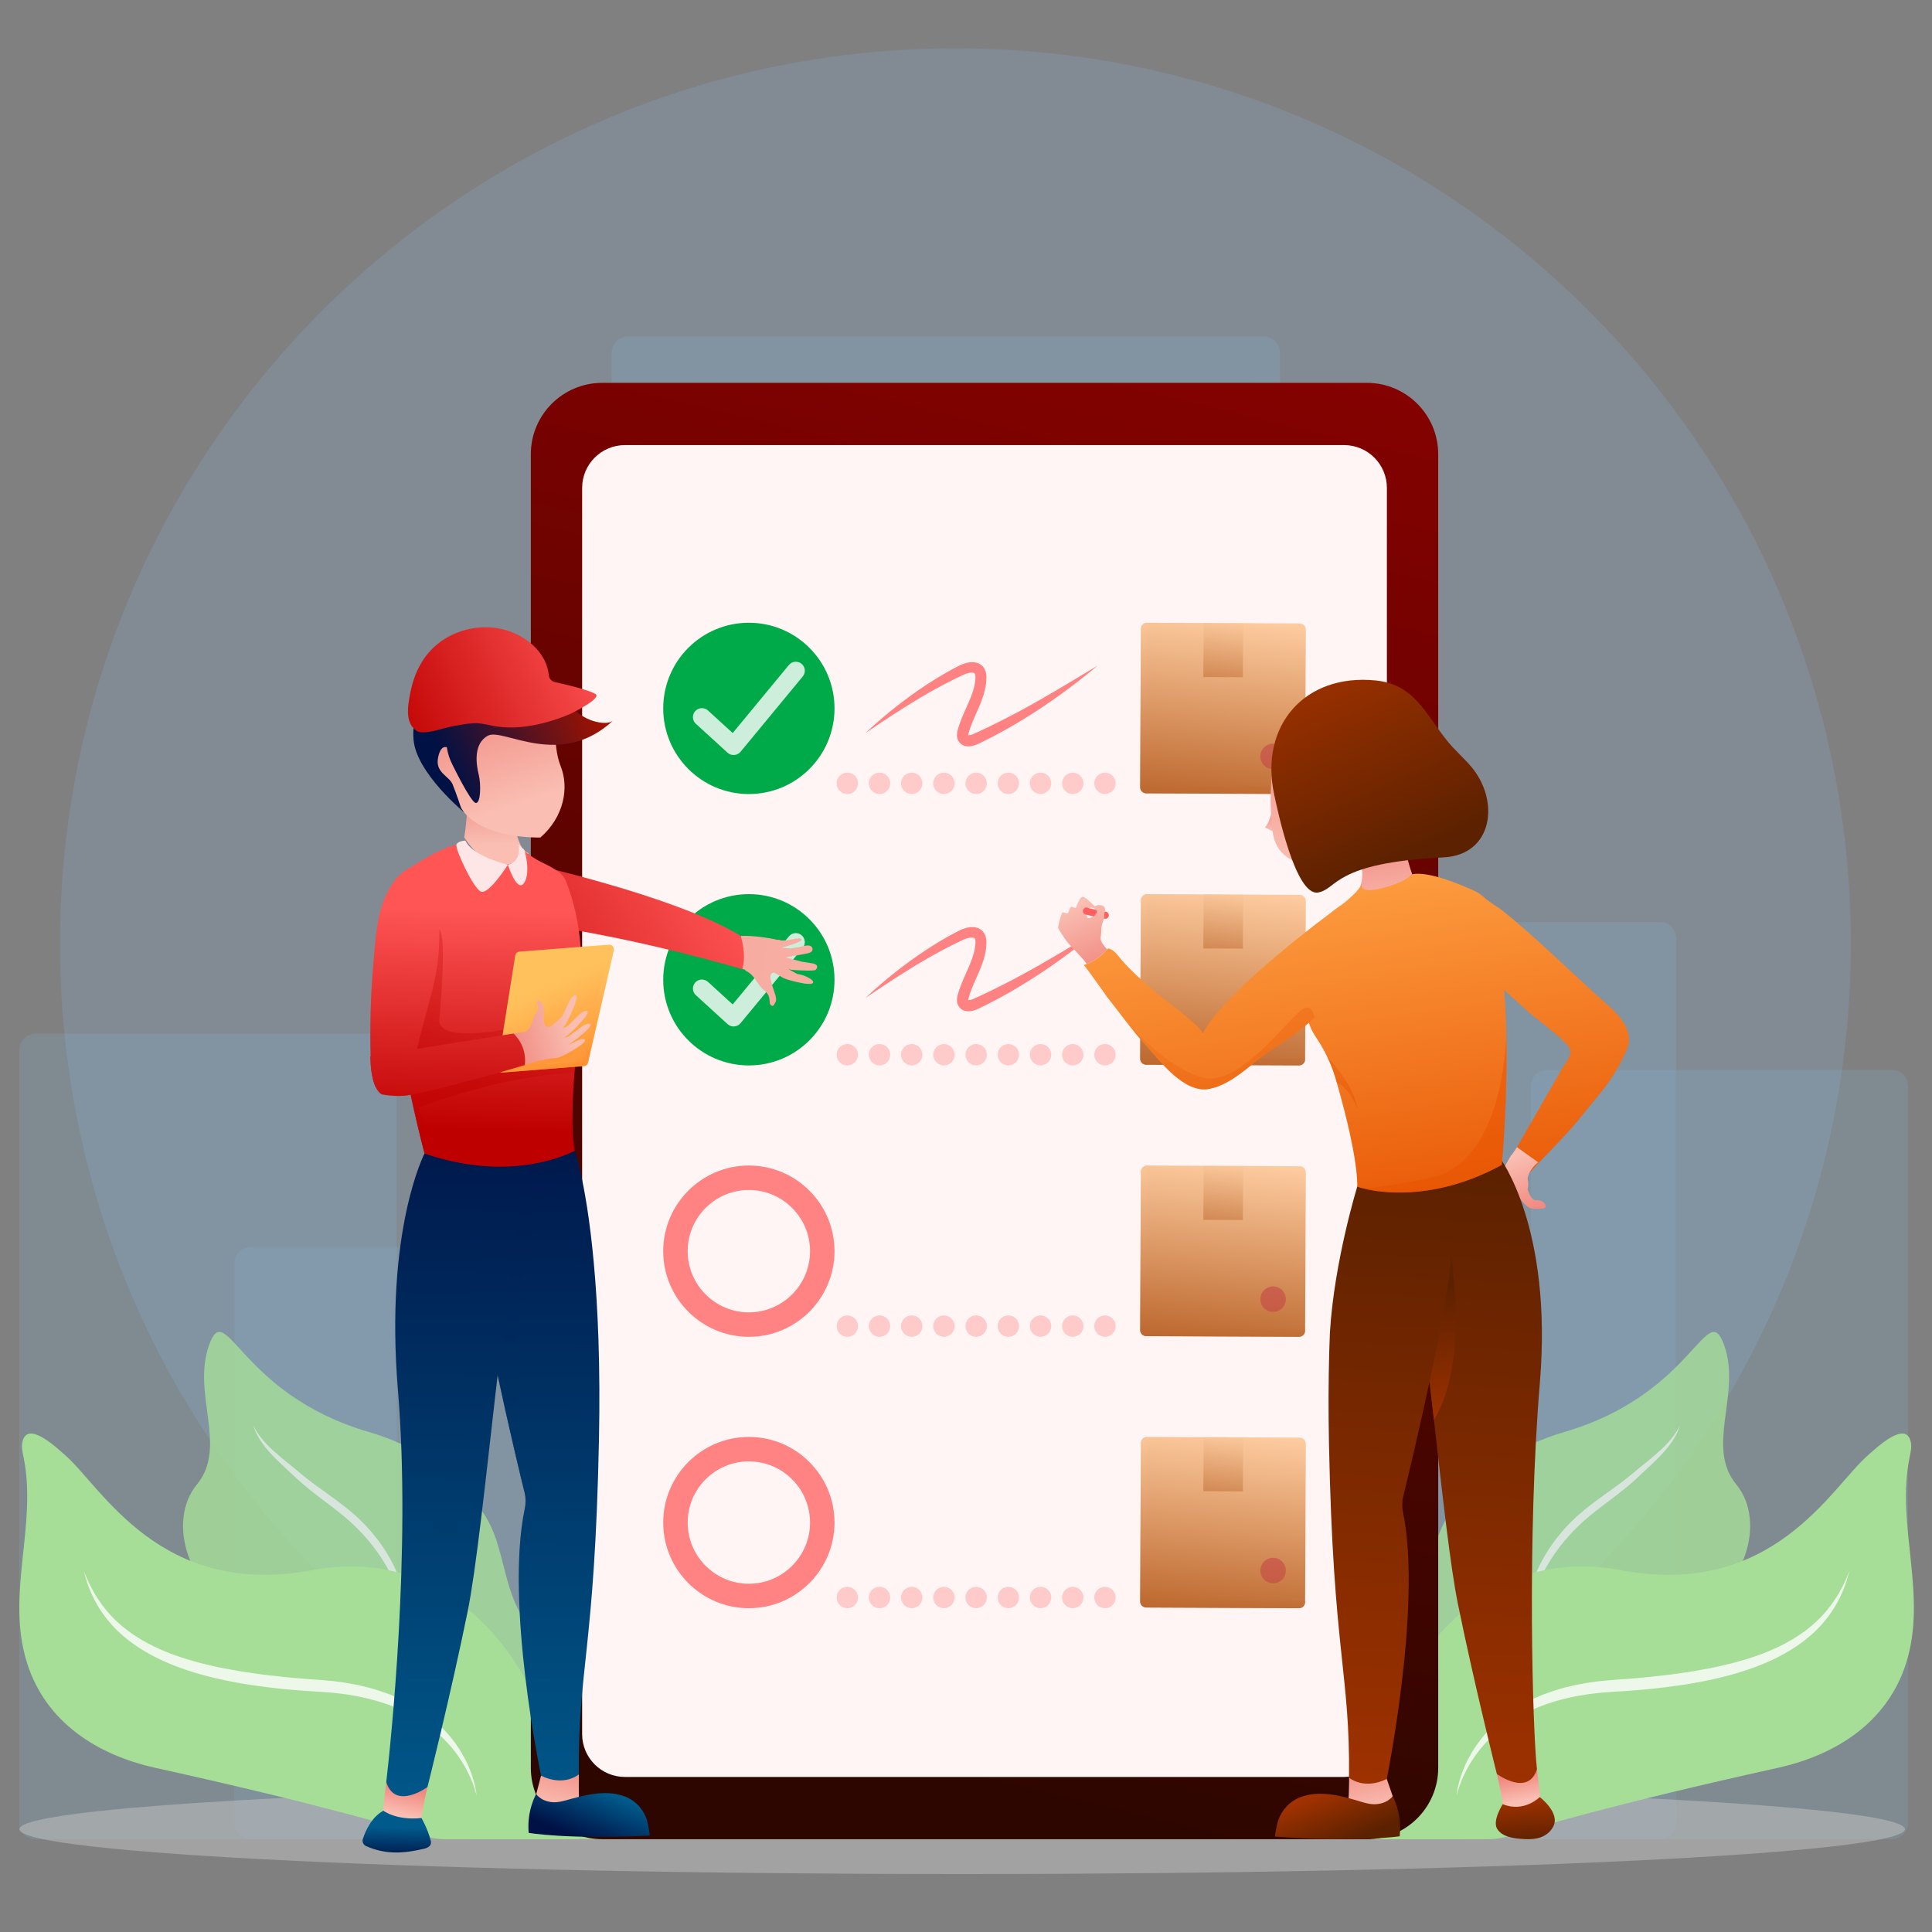 <svg width="200" height="200" viewBox="0 0 200 200" fill="none" xmlns="http://www.w3.org/2000/svg">
<rect x="0" y="0" width="200" height="200" fill="#808080" stroke="none"/>
<g opacity="0.5">
<g opacity="0.3">
<path d="M98.904 190.394C150.099 190.394 191.601 148.892 191.601 97.697C191.601 46.502 150.099 5 98.904 5C47.709 5 6.207 46.502 6.207 97.697C6.207 148.892 47.709 190.394 98.904 190.394Z" fill="#88C5FF"/>
</g>
</g>
<g opacity="0.5">
<path opacity="0.3" d="M39.383 107.01L3.669 107.01C2.747 107.01 2 107.758 2 108.68L2 188.725C2 189.647 2.747 190.394 3.669 190.394L39.383 190.394C40.305 190.394 41.053 189.647 41.053 188.725L41.053 108.68C41.053 107.758 40.305 107.01 39.383 107.01Z" fill="#7FC3ED"/>
<path opacity="0.3" d="M61.65 129.082L25.936 129.082C25.015 129.082 24.267 129.829 24.267 130.751L24.267 188.725C24.267 189.647 25.015 190.394 25.936 190.394L61.65 190.394C62.572 190.394 63.32 189.647 63.32 188.725L63.32 130.751C63.32 129.829 62.572 129.082 61.65 129.082Z" fill="#7FC3ED"/>
<path opacity="0.3" d="M130.833 34.84L64.989 34.84C64.067 34.84 63.32 35.587 63.32 36.509L63.32 188.725C63.32 189.647 64.067 190.394 64.989 190.394L130.833 190.394C131.755 190.394 132.502 189.647 132.502 188.725L132.502 36.509C132.502 35.587 131.755 34.84 130.833 34.84Z" fill="#7FC3ED"/>
<path opacity="0.3" d="M171.836 95.449L134.134 95.449C133.212 95.449 132.465 96.196 132.465 97.118L132.465 188.725C132.465 189.647 133.212 190.394 134.134 190.394L171.836 190.394C172.758 190.394 173.505 189.647 173.505 188.725L173.505 97.118C173.505 96.196 172.758 95.449 171.836 95.449Z" fill="#7FC3ED"/>
<path opacity="0.3" d="M195.85 110.744L160.137 110.744C159.215 110.744 158.467 111.491 158.467 112.413L158.467 188.725C158.467 189.647 159.215 190.394 160.137 190.394L195.85 190.394C196.772 190.394 197.52 189.647 197.52 188.725L197.52 112.413C197.52 111.491 196.772 110.744 195.85 110.744Z" fill="#7FC3ED"/>
</g>
<g opacity="0.2">
<path d="M97.911 76.689C106.535 76.689 113.526 69.698 113.526 61.074C113.526 52.45 106.535 45.459 97.911 45.459C89.287 45.459 82.296 52.45 82.296 61.074C82.296 69.698 89.287 76.689 97.911 76.689Z" fill="#FF6161"/>
</g>
<path opacity="0.5" d="M99.598 194C153.5 194 197.197 191.919 197.197 189.353C197.197 186.786 153.5 184.705 99.598 184.705C45.696 184.705 2 186.786 2 189.353C2 191.919 45.696 194 99.598 194Z" fill="#C5C5C5"/>
<g opacity="0.8">
<path d="M147.662 163.387C148.248 161.239 148.638 159.041 149.769 157.135C152.445 152.625 156.97 149.689 161.938 148.239C175.429 144.302 176.688 134.228 178.487 139.265C180.286 144.302 176.508 149.741 179.746 153.677C182.984 157.613 180.409 164.988 175.221 166.607C170.033 168.226 151.457 180.544 151.457 190.394C151.457 190.394 137.486 190.394 137.474 190.394C136.759 190.394 136.758 185.008 136.788 184.605C137.047 181.032 138.441 177.889 140.575 175.041C142.596 172.345 144.8 169.736 146.399 166.754C146.974 165.681 147.346 164.541 147.662 163.387Z" fill="#A6DE98"/>
<g opacity="0.8">
<path d="M157.764 169.779C157.644 167.396 158.083 164.958 159.058 162.735C159.544 161.623 160.161 160.566 160.882 159.588L161.016 159.404C161.06 159.342 161.106 159.281 161.155 159.223L161.442 158.869C161.629 158.629 161.836 158.406 162.038 158.179C162.236 157.948 162.456 157.739 162.669 157.521C162.879 157.304 163.104 157.097 163.329 156.892C165.143 155.265 167.209 154.054 168.997 152.546L169.338 152.259L169.684 151.972L170.377 151.409C170.838 151.035 171.294 150.661 171.73 150.266C172.17 149.875 172.584 149.458 172.961 149.007C173.058 148.896 173.142 148.776 173.233 148.661C173.323 148.544 173.4 148.419 173.485 148.298C173.566 148.174 173.637 148.045 173.714 147.918C173.783 147.787 173.846 147.653 173.915 147.52C173.868 147.661 173.825 147.805 173.773 147.946C173.714 148.083 173.66 148.224 173.595 148.36C173.525 148.492 173.46 148.629 173.383 148.759C173.304 148.887 173.232 149.02 173.146 149.145C172.815 149.65 172.424 150.114 172.017 150.558C171.607 150.999 171.173 151.415 170.736 151.822L170.082 152.428L169.432 153.036C168.548 153.864 167.589 154.592 166.642 155.31C166.168 155.67 165.695 156.024 165.233 156.389C164.769 156.751 164.317 157.122 163.885 157.512C163.024 158.292 162.222 159.144 161.511 160.063C160.797 160.982 160.172 161.969 159.65 163.012C159.126 164.054 158.709 165.153 158.397 166.288C158.079 167.421 157.884 168.592 157.764 169.779Z" fill="white"/>
</g>
</g>
<path d="M197.309 172.2C195.368 178.282 190.082 181.667 184.063 183C166.948 186.79 158.935 189.183 156.274 190.039C155.542 190.274 154.78 190.394 154.011 190.394L140.172 190.394L145.209 174.884C145.209 174.884 151.925 159.552 167.754 162.539C183.582 165.527 189.578 153.916 193.416 150.607C194.229 149.906 197.325 146.932 197.808 149.301C197.913 149.808 197.79 150.329 197.686 150.835C196.233 157.959 199.579 165.085 197.309 172.2Z" fill="#A6DE98"/>
<path d="M191.438 162.649C191.371 162.903 191.306 163.159 191.231 163.412L191.109 163.789C191.066 163.914 191.031 164.042 190.98 164.164L190.836 164.535L190.762 164.721L190.68 164.902C190.57 165.143 190.464 165.388 190.336 165.622C189.847 166.57 189.224 167.453 188.505 168.253C187.781 169.051 186.949 169.75 186.06 170.359C185.17 170.967 184.222 171.485 183.244 171.93C182.998 172.037 182.754 172.147 182.506 172.251L181.758 172.546C181.255 172.729 180.75 172.907 180.239 173.063C180.112 173.103 179.984 173.145 179.856 173.183L179.471 173.293C179.215 173.366 178.958 173.442 178.699 173.504L177.924 173.699L177.145 173.875C175.064 174.327 172.96 174.625 170.854 174.84C170.327 174.886 169.8 174.941 169.273 174.979L168.482 175.04C168.219 175.059 167.955 175.075 167.691 175.091C167.429 175.108 167.161 175.121 166.903 175.139L166.133 175.198L165.747 175.226C165.619 175.235 165.493 175.255 165.364 175.269L164.598 175.359L164.407 175.382L164.217 175.413L163.458 175.538L163.268 175.569C163.204 175.58 163.142 175.596 163.079 175.608L162.328 175.769L162.139 175.809L161.953 175.857L161.583 175.956C161.083 176.075 160.603 176.247 160.114 176.399L159.397 176.668L159.217 176.736L159.042 176.813L158.691 176.967C158.575 177.019 158.457 177.068 158.342 177.122L158 177.294L157.658 177.466L157.572 177.509L157.489 177.557L157.324 177.652C156.877 177.899 156.448 178.176 156.029 178.467C155.193 179.055 154.42 179.734 153.729 180.495C153.645 180.591 153.554 180.683 153.472 180.781L153.227 181.079L153.103 181.229L152.988 181.383L152.756 181.692C152.462 182.116 152.181 182.552 151.931 183.007C151.681 183.461 151.456 183.931 151.263 184.416C151.067 184.9 150.901 185.397 150.786 185.911C150.885 184.86 151.204 183.833 151.622 182.855C151.828 182.363 152.085 181.893 152.353 181.429L152.566 181.09L152.673 180.919L152.788 180.754L153.018 180.424C153.096 180.314 153.181 180.21 153.262 180.103C153.923 179.255 154.691 178.485 155.537 177.814C156.383 177.14 157.307 176.566 158.273 176.082L158.637 175.903L158.819 175.815L159.005 175.736L159.751 175.418C160.258 175.238 160.764 175.043 161.283 174.899L161.67 174.783L161.864 174.725L162.06 174.678L162.845 174.488C162.91 174.473 162.976 174.455 163.042 174.442L163.24 174.405L163.635 174.33L164.032 174.256L164.23 174.218L164.429 174.19L165.226 174.079C165.359 174.062 165.492 174.04 165.626 174.028L166.026 173.992L166.826 173.922C167.092 173.898 167.349 173.881 167.61 173.862L168.391 173.806L169.172 173.741C169.692 173.702 170.211 173.645 170.73 173.596C171.249 173.544 171.767 173.487 172.284 173.428C172.8 173.362 173.318 173.303 173.832 173.224C174.864 173.088 175.887 172.91 176.906 172.714L177.668 172.561L178.426 172.389C178.679 172.335 178.927 172.265 179.179 172.204L179.555 172.11C179.68 172.077 179.804 172.04 179.928 172.006C180.923 171.73 181.906 171.413 182.859 171.027C184.763 170.261 186.573 169.236 188.068 167.824C188.817 167.121 189.474 166.318 190.038 165.447C190.324 165.014 190.573 164.556 190.808 164.09C190.871 163.975 190.921 163.854 190.977 163.736L191.141 163.379C191.195 163.259 191.24 163.135 191.29 163.015L191.438 162.649Z" fill="#A6DE98"/>
<path opacity="0.8" d="M191.438 162.649C191.371 162.903 191.306 163.159 191.231 163.412L191.109 163.789C191.066 163.914 191.031 164.042 190.98 164.164L190.836 164.535L190.762 164.721L190.68 164.902C190.57 165.143 190.464 165.388 190.336 165.622C189.847 166.57 189.224 167.453 188.505 168.253C187.781 169.051 186.949 169.75 186.06 170.359C185.17 170.967 184.222 171.485 183.244 171.93C182.998 172.037 182.754 172.147 182.506 172.251L181.758 172.546C181.255 172.729 180.75 172.907 180.239 173.063C180.112 173.103 179.984 173.145 179.856 173.183L179.471 173.293C179.215 173.366 178.958 173.442 178.699 173.504L177.924 173.699L177.145 173.875C175.064 174.327 172.96 174.625 170.854 174.84C170.327 174.886 169.8 174.941 169.273 174.979L168.482 175.04C168.219 175.059 167.955 175.075 167.691 175.091C167.429 175.108 167.161 175.121 166.903 175.139L166.133 175.198L165.747 175.226C165.619 175.235 165.493 175.255 165.364 175.269L164.598 175.359L164.407 175.382L164.217 175.413L163.458 175.538L163.268 175.569C163.204 175.58 163.142 175.596 163.079 175.608L162.328 175.769L162.139 175.809L161.953 175.857L161.583 175.956C161.083 176.075 160.603 176.247 160.114 176.399L159.397 176.668L159.217 176.736L159.042 176.813L158.691 176.967C158.575 177.019 158.457 177.068 158.342 177.122L158 177.294L157.658 177.466L157.572 177.509L157.489 177.557L157.324 177.652C156.877 177.899 156.448 178.176 156.029 178.467C155.193 179.055 154.42 179.734 153.729 180.495C153.645 180.591 153.554 180.683 153.472 180.781L153.227 181.079L153.103 181.229L152.988 181.383L152.756 181.692C152.462 182.116 152.181 182.552 151.931 183.007C151.681 183.461 151.456 183.931 151.263 184.416C151.067 184.9 150.901 185.397 150.786 185.911C150.885 184.86 151.204 183.833 151.622 182.855C151.828 182.363 152.085 181.893 152.353 181.429L152.566 181.09L152.673 180.919L152.788 180.754L153.018 180.424C153.096 180.314 153.181 180.21 153.262 180.103C153.923 179.255 154.691 178.485 155.537 177.814C156.383 177.14 157.307 176.566 158.273 176.082L158.637 175.903L158.819 175.815L159.005 175.736L159.751 175.418C160.258 175.238 160.764 175.043 161.283 174.899L161.67 174.783L161.864 174.725L162.06 174.678L162.845 174.488C162.91 174.473 162.976 174.455 163.042 174.442L163.24 174.405L163.635 174.33L164.032 174.256L164.23 174.218L164.429 174.19L165.226 174.079C165.359 174.062 165.492 174.04 165.626 174.028L166.026 173.992L166.826 173.922C167.092 173.898 167.349 173.881 167.61 173.862L168.391 173.806L169.172 173.741C169.692 173.702 170.211 173.645 170.73 173.596C171.249 173.544 171.767 173.487 172.284 173.428C172.8 173.362 173.318 173.303 173.832 173.224C174.864 173.088 175.887 172.91 176.906 172.714L177.668 172.561L178.426 172.389C178.679 172.335 178.927 172.265 179.179 172.204L179.555 172.11C179.68 172.077 179.804 172.04 179.928 172.006C180.923 171.73 181.906 171.413 182.859 171.027C184.763 170.261 186.573 169.236 188.068 167.824C188.817 167.121 189.474 166.318 190.038 165.447C190.324 165.014 190.573 164.556 190.808 164.09C190.871 163.975 190.921 163.854 190.977 163.736L191.141 163.379C191.195 163.259 191.24 163.135 191.29 163.015L191.438 162.649Z" fill="white"/>
<g opacity="0.8">
<path d="M52.462 163.387C51.876 161.239 51.486 159.041 50.355 157.135C47.679 152.625 43.154 149.689 38.186 148.239C24.695 144.302 23.436 134.228 21.637 139.265C19.838 144.302 23.616 149.741 20.378 153.677C17.14 157.613 19.715 164.988 24.903 166.607C30.091 168.226 48.667 180.544 48.667 190.394C48.667 190.394 62.638 190.394 62.65 190.394C63.365 190.394 63.366 185.008 63.337 184.605C63.077 181.032 61.683 177.889 59.548 175.041C57.528 172.345 55.324 169.736 53.725 166.754C53.15 165.681 52.778 164.541 52.462 163.387Z" fill="#A6DE98"/>
<g opacity="0.8">
<path d="M42.36 169.779C42.481 167.396 42.041 164.958 41.066 162.735C40.581 161.623 39.964 160.566 39.243 159.588L39.109 159.404C39.065 159.342 39.019 159.281 38.97 159.223L38.682 158.869C38.495 158.629 38.288 158.406 38.086 158.179C37.888 157.948 37.668 157.739 37.456 157.521C37.245 157.304 37.02 157.097 36.796 156.892C34.982 155.265 32.916 154.054 31.127 152.546L30.787 152.259L30.44 151.972L29.747 151.409C29.287 151.035 28.831 150.661 28.394 150.266C27.955 149.875 27.54 149.458 27.164 149.007C27.067 148.896 26.983 148.776 26.891 148.661C26.802 148.544 26.725 148.419 26.64 148.298C26.559 148.174 26.488 148.045 26.411 147.918C26.342 147.787 26.279 147.653 26.21 147.52C26.256 147.661 26.3 147.805 26.352 147.946C26.411 148.083 26.465 148.224 26.53 148.36C26.6 148.492 26.665 148.629 26.741 148.759C26.82 148.887 26.893 149.02 26.978 149.145C27.309 149.65 27.7 150.114 28.107 150.558C28.518 150.999 28.951 151.415 29.388 151.822L30.043 152.428L30.693 153.036C31.577 153.864 32.536 154.592 33.483 155.31C33.956 155.67 34.431 156.024 34.892 156.389C35.355 156.751 35.808 157.122 36.24 157.512C37.1 158.292 37.902 159.144 38.614 160.063C39.328 160.982 39.952 161.969 40.475 163.012C40.999 164.054 41.416 165.153 41.728 166.288C42.044 167.421 42.24 168.592 42.36 169.779Z" fill="white"/>
</g>
</g>
<path d="M2.816 172.2C4.756 178.282 10.043 181.667 16.061 183C33.176 186.79 41.189 189.183 43.851 190.039C44.582 190.274 45.345 190.394 46.113 190.394L59.952 190.394L54.915 174.884C54.915 174.884 48.199 159.552 32.37 162.539C16.542 165.527 10.546 153.916 6.708 150.607C5.895 149.906 2.8 146.932 2.316 149.301C2.212 149.808 2.334 150.329 2.438 150.835C3.892 157.959 0.546 165.085 2.816 172.2Z" fill="#A6DE98"/>
<path d="M8.686 162.649C8.753 162.903 8.818 163.159 8.893 163.412L9.016 163.789C9.058 163.914 9.094 164.042 9.145 164.164L9.289 164.535L9.362 164.721L9.444 164.902C9.554 165.143 9.66 165.388 9.788 165.622C10.277 166.57 10.9 167.453 11.62 168.253C12.344 169.051 13.175 169.75 14.065 170.359C14.954 170.967 15.903 171.485 16.88 171.93C17.126 172.037 17.371 172.147 17.618 172.251L18.366 172.546C18.869 172.729 19.375 172.907 19.885 173.063C20.013 173.103 20.14 173.145 20.268 173.183L20.653 173.293C20.91 173.366 21.166 173.442 21.425 173.504L22.2 173.699L22.979 173.875C25.06 174.327 27.164 174.625 29.271 174.84C29.798 174.886 30.324 174.941 30.851 174.979L31.642 175.04C31.906 175.059 32.169 175.075 32.434 175.091C32.696 175.108 32.964 175.121 33.221 175.139L33.992 175.198L34.377 175.226C34.506 175.235 34.632 175.255 34.761 175.269L35.527 175.359L35.718 175.382L35.908 175.413L36.667 175.538L36.857 175.569C36.92 175.58 36.983 175.596 37.045 175.608L37.797 175.769L37.986 175.809L38.171 175.857L38.542 175.956C39.042 176.075 39.522 176.247 40.011 176.399L40.728 176.668L40.908 176.736L41.083 176.813L41.433 176.967C41.55 177.019 41.667 177.068 41.783 177.122L42.124 177.294L42.467 177.466L42.552 177.509L42.636 177.557L42.801 177.652C43.247 177.899 43.676 178.176 44.096 178.467C44.931 179.055 45.705 179.734 46.395 180.495C46.48 180.591 46.571 180.683 46.653 180.781L46.898 181.079L47.022 181.229L47.137 181.383L47.369 181.692C47.663 182.116 47.944 182.552 48.194 183.007C48.444 183.461 48.669 183.931 48.862 184.416C49.058 184.9 49.225 185.397 49.339 185.911C49.24 184.86 48.92 183.833 48.503 182.855C48.297 182.363 48.04 181.893 47.772 181.429L47.559 181.09L47.452 180.919L47.337 180.754L47.107 180.424C47.029 180.314 46.944 180.21 46.863 180.103C46.202 179.255 45.434 178.485 44.588 177.814C43.742 177.14 42.818 176.566 41.852 176.082L41.488 175.903L41.306 175.815L41.12 175.736L40.374 175.418C39.867 175.238 39.361 175.043 38.842 174.899L38.455 174.783L38.261 174.725L38.065 174.678L37.28 174.488C37.215 174.473 37.149 174.455 37.084 174.442L36.885 174.405L36.49 174.33L36.093 174.256L35.895 174.218L35.696 174.19L34.899 174.079C34.766 174.062 34.633 174.04 34.499 174.028L34.099 173.992L33.299 173.922C33.033 173.898 32.776 173.881 32.515 173.862L31.734 173.806L30.953 173.741C30.433 173.702 29.914 173.645 29.395 173.596C28.876 173.544 28.358 173.487 27.841 173.428C27.325 173.362 26.807 173.303 26.293 173.224C25.261 173.088 24.238 172.91 23.219 172.714L22.457 172.561L21.7 172.389C21.447 172.335 21.198 172.265 20.947 172.204L20.57 172.11C20.445 172.077 20.321 172.04 20.197 172.006C19.202 171.73 18.219 171.413 17.267 171.027C15.363 170.261 13.553 169.236 12.058 167.824C11.308 167.121 10.652 166.318 10.088 165.447C9.802 165.014 9.553 164.556 9.318 164.09C9.254 163.975 9.204 163.854 9.149 163.736L8.984 163.379C8.93 163.259 8.885 163.135 8.835 163.015L8.686 162.649Z" fill="#A6DE98"/>
<path opacity="0.8" d="M8.686 162.649C8.753 162.903 8.818 163.159 8.893 163.412L9.016 163.789C9.058 163.914 9.094 164.042 9.145 164.164L9.289 164.535L9.362 164.721L9.444 164.902C9.554 165.143 9.66 165.388 9.788 165.622C10.277 166.57 10.9 167.453 11.62 168.253C12.344 169.051 13.175 169.75 14.065 170.359C14.954 170.967 15.903 171.485 16.88 171.93C17.126 172.037 17.371 172.147 17.618 172.251L18.366 172.546C18.869 172.729 19.375 172.907 19.885 173.063C20.013 173.103 20.14 173.145 20.268 173.183L20.653 173.293C20.91 173.366 21.166 173.442 21.425 173.504L22.2 173.699L22.979 173.875C25.06 174.327 27.164 174.625 29.271 174.84C29.798 174.886 30.324 174.941 30.851 174.979L31.642 175.04C31.906 175.059 32.169 175.075 32.434 175.091C32.696 175.108 32.964 175.121 33.221 175.139L33.992 175.198L34.377 175.226C34.506 175.235 34.632 175.255 34.761 175.269L35.527 175.359L35.718 175.382L35.908 175.413L36.667 175.538L36.857 175.569C36.92 175.58 36.983 175.596 37.045 175.608L37.797 175.769L37.986 175.809L38.171 175.857L38.542 175.956C39.042 176.075 39.522 176.247 40.011 176.399L40.728 176.668L40.908 176.736L41.083 176.813L41.433 176.967C41.55 177.019 41.667 177.068 41.783 177.122L42.124 177.294L42.467 177.466L42.552 177.509L42.636 177.557L42.801 177.652C43.247 177.899 43.676 178.176 44.096 178.467C44.931 179.055 45.705 179.734 46.395 180.495C46.48 180.591 46.571 180.683 46.653 180.781L46.898 181.079L47.022 181.229L47.137 181.383L47.369 181.692C47.663 182.116 47.944 182.552 48.194 183.007C48.444 183.461 48.669 183.931 48.862 184.416C49.058 184.9 49.225 185.397 49.339 185.911C49.24 184.86 48.92 183.833 48.503 182.855C48.297 182.363 48.04 181.893 47.772 181.429L47.559 181.09L47.452 180.919L47.337 180.754L47.107 180.424C47.029 180.314 46.944 180.21 46.863 180.103C46.202 179.255 45.434 178.485 44.588 177.814C43.742 177.14 42.818 176.566 41.852 176.082L41.488 175.903L41.306 175.815L41.12 175.736L40.374 175.418C39.867 175.238 39.361 175.043 38.842 174.899L38.455 174.783L38.261 174.725L38.065 174.678L37.28 174.488C37.215 174.473 37.149 174.455 37.084 174.442L36.885 174.405L36.49 174.33L36.093 174.256L35.895 174.218L35.696 174.19L34.899 174.079C34.766 174.062 34.633 174.04 34.499 174.028L34.099 173.992L33.299 173.922C33.033 173.898 32.776 173.881 32.515 173.862L31.734 173.806L30.953 173.741C30.433 173.702 29.914 173.645 29.395 173.596C28.876 173.544 28.358 173.487 27.841 173.428C27.325 173.362 26.807 173.303 26.293 173.224C25.261 173.088 24.238 172.91 23.219 172.714L22.457 172.561L21.7 172.389C21.447 172.335 21.198 172.265 20.947 172.204L20.57 172.11C20.445 172.077 20.321 172.04 20.197 172.006C19.202 171.73 18.219 171.413 17.267 171.027C15.363 170.261 13.553 169.236 12.058 167.824C11.308 167.121 10.652 166.318 10.088 165.447C9.802 165.014 9.553 164.556 9.318 164.09C9.254 163.975 9.204 163.854 9.149 163.736L8.984 163.379C8.93 163.259 8.885 163.135 8.835 163.015L8.686 162.649Z" fill="white"/>
<path d="M141.494 190.394L62.34 190.394C58.26 190.394 54.952 187.086 54.952 183.005L54.952 47.021C54.952 42.94 58.26 39.632 62.34 39.632L141.494 39.632C145.575 39.632 148.883 42.94 148.883 47.021L148.883 183.005C148.883 187.086 145.575 190.394 141.494 190.394Z" fill="url(#paint0_linear_11_97124)"/>
<path d="M139.138 183.95L64.696 183.95C62.248 183.95 60.263 181.965 60.263 179.517L60.263 50.51C60.263 48.061 62.248 46.076 64.696 46.076L139.138 46.076C141.587 46.076 143.571 48.061 143.571 50.509L143.571 179.517C143.571 181.965 141.587 183.95 139.138 183.95Z" fill="#FFF5F5"/>
<path d="M135.178 65.169L135.103 81.572C135.102 81.92 134.818 82.201 134.471 82.199L118.654 82.128C118.307 82.126 118.026 81.843 118.028 81.496L118.102 65.092C118.104 64.744 118.387 64.464 118.734 64.466L124.598 64.492L134.551 64.537C134.898 64.539 135.179 64.821 135.178 65.169Z" fill="url(#paint1_linear_11_97124)"/>
<path opacity="0.5" d="M135.104 81.452L135.103 81.573C135.102 81.92 134.818 82.2 134.472 82.198L118.655 82.127C118.307 82.126 118.026 81.844 118.028 81.496L118.103 65.092C118.104 64.744 118.387 64.464 118.734 64.466L118.783 64.466L118.709 80.749C118.708 81.097 118.989 81.379 119.336 81.381L135.104 81.452Z" fill="url(#paint2_linear_11_97124)"/>
<path opacity="0.5" d="M128.688 64.511L128.662 70.108L124.573 70.09L124.599 64.492L128.688 64.511Z" fill="url(#paint3_linear_11_97124)"/>
<path opacity="0.6" d="M133.112 78.307C133.109 79.036 132.515 79.625 131.785 79.622C131.056 79.618 130.467 79.024 130.47 78.295C130.474 77.565 131.068 76.977 131.797 76.98C132.526 76.984 133.115 77.578 133.112 78.307Z" fill="#C44747"/>
<path opacity="0.3" d="M114.385 82.199C114.997 82.199 115.493 81.703 115.493 81.09C115.493 80.478 114.997 79.982 114.385 79.982C113.773 79.982 113.277 80.478 113.277 81.09C113.277 81.703 113.773 82.199 114.385 82.199Z" fill="#FF6666"/>
<path opacity="0.3" d="M111.051 82.199C111.663 82.199 112.16 81.703 112.16 81.09C112.16 80.478 111.663 79.982 111.051 79.982C110.439 79.982 109.943 80.478 109.943 81.09C109.943 81.703 110.439 82.199 111.051 82.199Z" fill="#FF6666"/>
<path opacity="0.3" d="M107.717 82.199C108.329 82.199 108.826 81.703 108.826 81.09C108.826 80.478 108.329 79.982 107.717 79.982C107.105 79.982 106.609 80.478 106.609 81.09C106.609 81.703 107.105 82.199 107.717 82.199Z" fill="#FF6666"/>
<path opacity="0.3" d="M104.383 82.199C104.995 82.199 105.492 81.703 105.492 81.09C105.492 80.478 104.995 79.982 104.383 79.982C103.771 79.982 103.275 80.478 103.275 81.09C103.275 81.703 103.771 82.199 104.383 82.199Z" fill="#FF6666"/>
<path opacity="0.3" d="M101.05 82.199C101.662 82.199 102.158 81.703 102.158 81.09C102.158 80.478 101.662 79.982 101.05 79.982C100.438 79.982 99.942 80.478 99.942 81.09C99.942 81.703 100.438 82.199 101.05 82.199Z" fill="#FF6666"/>
<path opacity="0.3" d="M97.716 82.199C98.328 82.199 98.824 81.703 98.824 81.09C98.824 80.478 98.328 79.982 97.716 79.982C97.104 79.982 96.608 80.478 96.608 81.09C96.608 81.703 97.104 82.199 97.716 82.199Z" fill="#FF6666"/>
<path opacity="0.3" d="M94.382 82.199C94.994 82.199 95.49 81.703 95.49 81.09C95.49 80.478 94.994 79.982 94.382 79.982C93.77 79.982 93.274 80.478 93.274 81.09C93.274 81.703 93.77 82.199 94.382 82.199Z" fill="#FF6666"/>
<path opacity="0.3" d="M91.048 82.199C91.66 82.199 92.157 81.703 92.157 81.09C92.157 80.478 91.66 79.982 91.048 79.982C90.436 79.982 89.94 80.478 89.94 81.09C89.94 81.703 90.436 82.199 91.048 82.199Z" fill="#FF6666"/>
<path opacity="0.3" d="M87.714 82.199C88.326 82.199 88.823 81.703 88.823 81.09C88.823 80.478 88.326 79.982 87.714 79.982C87.102 79.982 86.606 80.478 86.606 81.09C86.606 81.703 87.102 82.199 87.714 82.199Z" fill="#FF6666"/>
<path d="M77.523 82.199C82.42 82.199 86.389 78.229 86.389 73.332C86.389 68.435 82.42 64.466 77.523 64.466C72.626 64.466 68.656 68.435 68.656 73.332C68.656 78.229 72.626 82.199 77.523 82.199Z" fill="#00AA49"/>
<g opacity="0.8">
<path d="M75.943 78.163C75.712 78.163 75.487 78.077 75.315 77.92L72.034 74.926C71.654 74.579 71.627 73.99 71.974 73.61C72.321 73.23 72.91 73.203 73.29 73.55L75.848 75.884L81.665 68.84C81.992 68.443 82.579 68.387 82.976 68.715C83.373 69.043 83.429 69.63 83.101 70.027L76.661 77.825C76.499 78.022 76.263 78.143 76.009 78.161C75.987 78.162 75.965 78.163 75.943 78.163Z" fill="white"/>
</g>
<path opacity="0.8" d="M89.576 75.892C91.868 73.765 94.34 71.81 97.038 70.173C97.713 69.763 98.396 69.366 99.102 69.01L99.234 68.941L99.381 68.868C99.481 68.822 99.584 68.779 99.689 68.739C99.901 68.661 100.124 68.597 100.372 68.564C100.618 68.534 100.898 68.531 101.2 68.634C101.349 68.691 101.501 68.771 101.628 68.886C101.659 68.914 101.691 68.943 101.721 68.973L101.8 69.069C101.852 69.132 101.898 69.205 101.936 69.278C102.085 69.577 102.11 69.86 102.114 70.094C102.116 70.213 102.107 70.317 102.102 70.427C102.097 70.537 102.09 70.645 102.073 70.752C102.025 71.184 101.925 71.6 101.799 71.997C101.548 72.794 101.201 73.514 100.895 74.219C100.741 74.57 100.595 74.917 100.469 75.263L100.38 75.522L100.302 75.782C100.244 75.957 100.227 76.094 100.233 76.132C100.236 76.152 100.23 76.133 100.225 76.124C100.219 76.116 100.194 76.1 100.193 76.103C100.191 76.111 100.307 76.124 100.435 76.093C100.501 76.079 100.57 76.06 100.641 76.034C100.715 76.007 100.774 75.982 100.87 75.937L101.396 75.696C102.801 75.054 104.176 74.345 105.546 73.62C108.275 72.148 110.932 70.522 113.614 68.91C111.218 70.922 108.686 72.777 106.006 74.419C105.337 74.831 104.661 75.232 103.971 75.611C103.629 75.805 103.28 75.988 102.933 76.173C102.582 76.351 102.234 76.536 101.88 76.708L101.349 76.968C101.269 77.007 101.15 77.062 101.04 77.103C100.929 77.147 100.811 77.183 100.687 77.212C100.563 77.242 100.426 77.262 100.277 77.265C100.128 77.266 99.96 77.253 99.775 77.182C99.593 77.115 99.406 76.977 99.287 76.811C99.161 76.648 99.092 76.437 99.074 76.264C99.052 76.086 99.07 75.937 99.092 75.806C99.115 75.675 99.145 75.561 99.174 75.464L99.263 75.163L99.363 74.869C99.501 74.481 99.656 74.108 99.815 73.744C100.135 73.022 100.465 72.331 100.69 71.641C100.806 71.297 100.895 70.952 100.938 70.609C100.954 70.523 100.96 70.437 100.965 70.352C100.971 70.267 100.981 70.177 100.98 70.101C100.982 69.947 100.963 69.831 100.938 69.778C100.932 69.764 100.927 69.754 100.916 69.742C100.912 69.736 100.908 69.73 100.905 69.723C100.9 69.719 100.895 69.716 100.891 69.711C100.876 69.69 100.852 69.679 100.822 69.662C100.755 69.635 100.634 69.619 100.495 69.632C100.355 69.645 100.198 69.681 100.042 69.733C99.964 69.759 99.886 69.788 99.808 69.821L99.691 69.874L99.561 69.936L99.04 70.185L98.524 70.443C98.179 70.616 97.834 70.789 97.495 70.972C94.767 72.424 92.173 74.147 89.576 75.892Z" fill="#FF6666"/>
<path d="M135.178 93.264L135.103 109.667C135.102 110.015 134.818 110.295 134.471 110.293L118.654 110.222C118.307 110.221 118.026 109.937 118.028 109.59L118.102 93.186C118.104 92.839 118.387 92.558 118.734 92.561L124.598 92.587L134.551 92.632C134.898 92.633 135.179 92.916 135.178 93.264Z" fill="url(#paint4_linear_11_97124)"/>
<path opacity="0.5" d="M135.104 109.546L135.103 109.667C135.102 110.015 134.818 110.295 134.472 110.293L118.655 110.222C118.307 110.22 118.026 109.938 118.028 109.59L118.103 93.186C118.104 92.838 118.387 92.558 118.734 92.56L118.783 92.56L118.709 108.844C118.708 109.191 118.989 109.473 119.336 109.475L135.104 109.546Z" fill="url(#paint5_linear_11_97124)"/>
<path opacity="0.5" d="M128.688 92.605L128.662 98.203L124.573 98.184L124.599 92.586L128.688 92.605Z" fill="url(#paint6_linear_11_97124)"/>
<path opacity="0.6" d="M133.112 106.401C133.109 107.131 132.515 107.719 131.785 107.716C131.056 107.713 130.467 107.119 130.47 106.389C130.474 105.66 131.068 105.071 131.797 105.074C132.526 105.078 133.115 105.672 133.112 106.401Z" fill="#C44747"/>
<path opacity="0.3" d="M114.385 110.293C114.997 110.293 115.493 109.797 115.493 109.185C115.493 108.573 114.997 108.077 114.385 108.077C113.773 108.077 113.277 108.573 113.277 109.185C113.277 109.797 113.773 110.293 114.385 110.293Z" fill="#FF6666"/>
<path opacity="0.3" d="M111.051 110.293C111.663 110.293 112.16 109.797 112.16 109.185C112.16 108.573 111.663 108.077 111.051 108.077C110.439 108.077 109.943 108.573 109.943 109.185C109.943 109.797 110.439 110.293 111.051 110.293Z" fill="#FF6666"/>
<path opacity="0.3" d="M107.717 110.293C108.329 110.293 108.826 109.797 108.826 109.185C108.826 108.573 108.329 108.077 107.717 108.077C107.105 108.077 106.609 108.573 106.609 109.185C106.609 109.797 107.105 110.293 107.717 110.293Z" fill="#FF6666"/>
<path opacity="0.3" d="M104.383 110.293C104.995 110.293 105.492 109.797 105.492 109.185C105.492 108.573 104.995 108.077 104.383 108.077C103.771 108.077 103.275 108.573 103.275 109.185C103.275 109.797 103.771 110.293 104.383 110.293Z" fill="#FF6666"/>
<path opacity="0.3" d="M101.05 110.293C101.662 110.293 102.158 109.797 102.158 109.185C102.158 108.573 101.662 108.077 101.05 108.077C100.438 108.077 99.942 108.573 99.942 109.185C99.942 109.797 100.438 110.293 101.05 110.293Z" fill="#FF6666"/>
<path opacity="0.3" d="M97.716 110.293C98.328 110.293 98.824 109.797 98.824 109.185C98.824 108.573 98.328 108.077 97.716 108.077C97.104 108.077 96.608 108.573 96.608 109.185C96.608 109.797 97.104 110.293 97.716 110.293Z" fill="#FF6666"/>
<path opacity="0.3" d="M94.382 110.293C94.994 110.293 95.49 109.797 95.49 109.185C95.49 108.573 94.994 108.077 94.382 108.077C93.77 108.077 93.274 108.573 93.274 109.185C93.274 109.797 93.77 110.293 94.382 110.293Z" fill="#FF6666"/>
<path opacity="0.3" d="M91.048 110.293C91.66 110.293 92.157 109.797 92.157 109.185C92.157 108.573 91.66 108.077 91.048 108.077C90.436 108.077 89.94 108.573 89.94 109.185C89.94 109.797 90.436 110.293 91.048 110.293Z" fill="#FF6666"/>
<path opacity="0.3" d="M87.714 110.293C88.326 110.293 88.823 109.797 88.823 109.185C88.823 108.573 88.326 108.077 87.714 108.077C87.102 108.077 86.606 108.573 86.606 109.185C86.606 109.797 87.102 110.293 87.714 110.293Z" fill="#FF6666"/>
<path d="M77.523 110.293C82.42 110.293 86.389 106.324 86.389 101.427C86.389 96.53 82.42 92.56 77.523 92.56C72.626 92.56 68.656 96.53 68.656 101.427C68.656 106.324 72.626 110.293 77.523 110.293Z" fill="#00AA49"/>
<g opacity="0.8">
<path d="M75.943 106.258C75.712 106.258 75.487 106.171 75.315 106.014L72.034 103.021C71.654 102.674 71.627 102.084 71.974 101.704C72.321 101.324 72.91 101.297 73.29 101.644L75.848 103.978L81.665 96.934C81.992 96.537 82.579 96.481 82.976 96.809C83.373 97.137 83.429 97.724 83.101 98.121L76.661 105.919C76.499 106.116 76.263 106.237 76.009 106.255C75.987 106.257 75.965 106.258 75.943 106.258Z" fill="white"/>
</g>
<path opacity="0.8" d="M89.576 103.316C91.868 101.188 94.34 99.234 97.038 97.597C97.713 97.187 98.396 96.79 99.102 96.433L99.234 96.364L99.381 96.292C99.481 96.246 99.584 96.202 99.689 96.163C99.901 96.085 100.124 96.02 100.372 95.988C100.618 95.958 100.898 95.955 101.2 96.058C101.349 96.114 101.501 96.195 101.628 96.31C101.659 96.338 101.691 96.367 101.721 96.397L101.8 96.493C101.852 96.556 101.898 96.629 101.936 96.702C102.085 97.001 102.11 97.284 102.114 97.518C102.116 97.637 102.107 97.74 102.102 97.851C102.097 97.96 102.09 98.069 102.073 98.176C102.025 98.608 101.925 99.024 101.799 99.42C101.548 100.217 101.201 100.938 100.895 101.643C100.741 101.994 100.595 102.341 100.469 102.687L100.38 102.946L100.302 103.205C100.244 103.381 100.227 103.517 100.233 103.556C100.236 103.575 100.23 103.557 100.225 103.548C100.219 103.54 100.194 103.524 100.193 103.527C100.191 103.534 100.307 103.548 100.435 103.517C100.501 103.503 100.57 103.484 100.641 103.457C100.715 103.43 100.774 103.406 100.87 103.361L101.396 103.12C102.801 102.478 104.176 101.768 105.546 101.043C108.275 99.572 110.932 97.945 113.614 96.334C111.218 98.346 108.686 100.2 106.006 101.843C105.337 102.255 104.661 102.656 103.971 103.035C103.629 103.228 103.28 103.411 102.933 103.596C102.582 103.774 102.234 103.959 101.88 104.131L101.349 104.391C101.269 104.431 101.15 104.485 101.04 104.527C100.929 104.57 100.811 104.606 100.687 104.635C100.563 104.665 100.426 104.685 100.277 104.688C100.128 104.69 99.96 104.676 99.775 104.606C99.593 104.538 99.406 104.401 99.287 104.234C99.161 104.071 99.092 103.86 99.074 103.687C99.052 103.509 99.07 103.36 99.092 103.229C99.115 103.098 99.145 102.984 99.174 102.888L99.263 102.586L99.363 102.292C99.501 101.904 99.656 101.531 99.815 101.167C100.135 100.445 100.465 99.754 100.69 99.064C100.806 98.72 100.895 98.375 100.938 98.032C100.954 97.946 100.96 97.861 100.965 97.775C100.971 97.691 100.981 97.6 100.98 97.524C100.982 97.37 100.963 97.254 100.938 97.201C100.932 97.187 100.927 97.177 100.916 97.165C100.912 97.159 100.908 97.153 100.905 97.146C100.9 97.142 100.895 97.138 100.891 97.134C100.876 97.114 100.852 97.103 100.822 97.086C100.755 97.058 100.634 97.042 100.495 97.056C100.355 97.068 100.198 97.104 100.042 97.156C99.964 97.182 99.886 97.212 99.808 97.244L99.691 97.297L99.561 97.359L99.04 97.609L98.524 97.867C98.179 98.039 97.834 98.212 97.495 98.395C94.767 99.847 92.173 101.571 89.576 103.316Z" fill="#FF6666"/>
<path d="M135.178 121.358L135.103 137.761C135.102 138.109 134.818 138.389 134.471 138.388L118.654 138.317C118.307 138.315 118.026 138.032 118.028 137.685L118.102 121.281C118.104 120.934 118.387 120.653 118.734 120.655L124.598 120.681L134.551 120.726C134.898 120.728 135.179 121.01 135.178 121.358Z" fill="url(#paint7_linear_11_97124)"/>
<path opacity="0.5" d="M135.104 137.641L135.103 137.762C135.102 138.109 134.818 138.389 134.472 138.388L118.655 138.316C118.307 138.315 118.026 138.033 118.028 137.685L118.103 121.281C118.104 120.933 118.387 120.653 118.734 120.655L118.783 120.655L118.709 136.938C118.708 137.286 118.989 137.568 119.336 137.57L135.104 137.641Z" fill="url(#paint8_linear_11_97124)"/>
<path opacity="0.5" d="M128.688 120.699L128.662 126.297L124.573 126.278L124.599 120.681L128.688 120.699Z" fill="url(#paint9_linear_11_97124)"/>
<path opacity="0.6" d="M133.112 134.496C133.109 135.225 132.515 135.814 131.785 135.811C131.056 135.807 130.467 135.213 130.47 134.484C130.474 133.754 131.068 133.166 131.797 133.169C132.526 133.172 133.115 133.766 133.112 134.496Z" fill="#C44747"/>
<path opacity="0.3" d="M114.385 138.388C114.997 138.388 115.493 137.892 115.493 137.28C115.493 136.668 114.997 136.171 114.385 136.171C113.773 136.171 113.277 136.668 113.277 137.28C113.277 137.892 113.773 138.388 114.385 138.388Z" fill="#FF6666"/>
<path opacity="0.3" d="M111.051 138.388C111.663 138.388 112.16 137.892 112.16 137.28C112.16 136.668 111.663 136.171 111.051 136.171C110.439 136.171 109.943 136.668 109.943 137.28C109.943 137.892 110.439 138.388 111.051 138.388Z" fill="#FF6666"/>
<path opacity="0.3" d="M107.717 138.388C108.329 138.388 108.826 137.892 108.826 137.28C108.826 136.668 108.329 136.171 107.717 136.171C107.105 136.171 106.609 136.668 106.609 137.28C106.609 137.892 107.105 138.388 107.717 138.388Z" fill="#FF6666"/>
<path opacity="0.3" d="M104.383 138.388C104.995 138.388 105.492 137.892 105.492 137.28C105.492 136.668 104.995 136.171 104.383 136.171C103.771 136.171 103.275 136.668 103.275 137.28C103.275 137.892 103.771 138.388 104.383 138.388Z" fill="#FF6666"/>
<path opacity="0.3" d="M101.05 138.388C101.662 138.388 102.158 137.892 102.158 137.28C102.158 136.668 101.662 136.171 101.05 136.171C100.438 136.171 99.942 136.668 99.942 137.28C99.942 137.892 100.438 138.388 101.05 138.388Z" fill="#FF6666"/>
<path opacity="0.3" d="M97.716 138.388C98.328 138.388 98.824 137.892 98.824 137.28C98.824 136.668 98.328 136.171 97.716 136.171C97.104 136.171 96.608 136.668 96.608 137.28C96.608 137.892 97.104 138.388 97.716 138.388Z" fill="#FF6666"/>
<path opacity="0.3" d="M94.382 138.388C94.994 138.388 95.49 137.892 95.49 137.28C95.49 136.668 94.994 136.171 94.382 136.171C93.77 136.171 93.274 136.668 93.274 137.28C93.274 137.892 93.77 138.388 94.382 138.388Z" fill="#FF6666"/>
<path opacity="0.3" d="M91.048 138.388C91.66 138.388 92.157 137.892 92.157 137.28C92.157 136.668 91.66 136.171 91.048 136.171C90.436 136.171 89.94 136.668 89.94 137.28C89.94 137.892 90.436 138.388 91.048 138.388Z" fill="#FF6666"/>
<path opacity="0.3" d="M87.714 138.388C88.326 138.388 88.823 137.892 88.823 137.28C88.823 136.668 88.326 136.171 87.714 136.171C87.102 136.171 86.606 136.668 86.606 137.28C86.606 137.892 87.102 138.388 87.714 138.388Z" fill="#FF6666"/>
<g opacity="0.8">
<path d="M77.523 138.388C72.634 138.388 68.656 134.411 68.656 129.521C68.656 124.632 72.634 120.655 77.523 120.655C82.412 120.655 86.389 124.632 86.389 129.521C86.389 134.41 82.412 138.388 77.523 138.388ZM77.523 123.188C74.031 123.188 71.189 126.029 71.189 129.521C71.189 133.014 74.03 135.855 77.523 135.855C81.015 135.855 83.856 133.014 83.856 129.521C83.856 126.029 81.015 123.188 77.523 123.188Z" fill="#FF6666"/>
</g>
<path d="M135.178 149.453L135.103 165.856C135.102 166.204 134.818 166.485 134.471 166.483L118.654 166.412C118.307 166.41 118.026 166.127 118.028 165.78L118.102 149.376C118.104 149.029 118.387 148.748 118.734 148.75L124.598 148.776L134.551 148.822C134.898 148.823 135.179 149.105 135.178 149.453Z" fill="url(#paint10_linear_11_97124)"/>
<path opacity="0.5" d="M135.104 165.735L135.103 165.856C135.102 166.204 134.818 166.484 134.472 166.482L118.655 166.411C118.307 166.409 118.026 166.127 118.028 165.78L118.103 149.376C118.104 149.028 118.387 148.748 118.734 148.75L118.783 148.75L118.709 165.033C118.708 165.381 118.989 165.663 119.336 165.664L135.104 165.735Z" fill="url(#paint11_linear_11_97124)"/>
<path opacity="0.5" d="M128.688 148.794L128.662 154.392L124.573 154.373L124.599 148.776L128.688 148.794Z" fill="url(#paint12_linear_11_97124)"/>
<path opacity="0.6" d="M133.112 162.591C133.109 163.32 132.515 163.909 131.785 163.905C131.056 163.902 130.467 163.308 130.47 162.579C130.474 161.849 131.068 161.261 131.797 161.264C132.526 161.267 133.115 161.861 133.112 162.591Z" fill="#C44747"/>
<path opacity="0.3" d="M114.385 166.483C114.997 166.483 115.493 165.986 115.493 165.374C115.493 164.762 114.997 164.266 114.385 164.266C113.773 164.266 113.277 164.762 113.277 165.374C113.277 165.986 113.773 166.483 114.385 166.483Z" fill="#FF6666"/>
<path opacity="0.3" d="M111.051 166.483C111.663 166.483 112.16 165.986 112.16 165.374C112.16 164.762 111.663 164.266 111.051 164.266C110.439 164.266 109.943 164.762 109.943 165.374C109.943 165.986 110.439 166.483 111.051 166.483Z" fill="#FF6666"/>
<path opacity="0.3" d="M107.717 166.483C108.329 166.483 108.826 165.986 108.826 165.374C108.826 164.762 108.329 164.266 107.717 164.266C107.105 164.266 106.609 164.762 106.609 165.374C106.609 165.986 107.105 166.483 107.717 166.483Z" fill="#FF6666"/>
<path opacity="0.3" d="M104.383 166.483C104.995 166.483 105.492 165.986 105.492 165.374C105.492 164.762 104.995 164.266 104.383 164.266C103.771 164.266 103.275 164.762 103.275 165.374C103.275 165.986 103.771 166.483 104.383 166.483Z" fill="#FF6666"/>
<path opacity="0.3" d="M101.05 166.483C101.662 166.483 102.158 165.986 102.158 165.374C102.158 164.762 101.662 164.266 101.05 164.266C100.438 164.266 99.942 164.762 99.942 165.374C99.942 165.986 100.438 166.483 101.05 166.483Z" fill="#FF6666"/>
<path opacity="0.3" d="M97.716 166.483C98.328 166.483 98.824 165.986 98.824 165.374C98.824 164.762 98.328 164.266 97.716 164.266C97.104 164.266 96.608 164.762 96.608 165.374C96.608 165.986 97.104 166.483 97.716 166.483Z" fill="#FF6666"/>
<path opacity="0.3" d="M94.382 166.483C94.994 166.483 95.49 165.986 95.49 165.374C95.49 164.762 94.994 164.266 94.382 164.266C93.77 164.266 93.274 164.762 93.274 165.374C93.274 165.986 93.77 166.483 94.382 166.483Z" fill="#FF6666"/>
<path opacity="0.3" d="M91.048 166.483C91.66 166.483 92.157 165.986 92.157 165.374C92.157 164.762 91.66 164.266 91.048 164.266C90.436 164.266 89.94 164.762 89.94 165.374C89.94 165.986 90.436 166.483 91.048 166.483Z" fill="#FF6666"/>
<path opacity="0.3" d="M87.714 166.483C88.326 166.483 88.823 165.986 88.823 165.374C88.823 164.762 88.326 164.266 87.714 164.266C87.102 164.266 86.606 164.762 86.606 165.374C86.606 165.986 87.102 166.483 87.714 166.483Z" fill="#FF6666"/>
<g opacity="0.8">
<path d="M77.523 166.483C72.634 166.483 68.656 162.505 68.656 157.616C68.656 152.727 72.634 148.75 77.523 148.75C82.412 148.75 86.389 152.727 86.389 157.616C86.389 162.505 82.412 166.483 77.523 166.483ZM77.523 151.283C74.031 151.283 71.189 154.124 71.189 157.616C71.189 161.109 74.03 163.95 77.523 163.95C81.015 163.95 83.856 161.109 83.856 157.616C83.856 154.124 81.015 151.283 77.523 151.283Z" fill="#FF6666"/>
</g>
<path d="M80.229 97.234L80.23 97.234C80.324 97.268 80.414 97.29 80.5 97.291C80.549 97.293 80.597 97.29 80.643 97.281L80.644 97.279L80.646 97.28C80.924 97.451 81.544 97.322 82.076 97.226C82.493 97.15 82.856 97.096 82.962 97.223C83.201 97.511 80.909 98.103 80.909 98.103L81.853 98.187C82.133 98.14 82.413 98.094 82.694 98.045C83.006 97.994 83.681 97.749 83.952 97.954C84.177 98.123 84.161 98.419 83.948 98.559C83.764 98.68 83.478 98.713 83.268 98.758C82.88 98.843 82.485 98.906 82.091 98.958C81.803 99.029 81.535 99.082 81.314 99.104L82.968 99.547C82.968 99.547 83.459 99.621 84.116 99.73C84.773 99.84 84.613 100.263 84.427 100.404C84.26 100.533 82.739 100.451 82.427 100.432C82.414 100.431 82.402 100.43 82.394 100.431C82.388 100.43 82.385 100.43 82.382 100.429C82.374 100.429 82.371 100.429 82.371 100.429C82.066 100.418 81.816 100.387 81.654 100.328C81.634 100.32 81.613 100.313 81.592 100.306L82.523 100.82C82.523 100.82 82.672 100.851 82.913 100.899C83.018 100.92 83.376 101.041 83.685 101.204C83.944 101.34 84.167 101.506 84.177 101.668C84.192 101.891 83.725 101.874 83.373 101.827C83.368 101.83 83.367 101.832 83.367 101.832C83.313 101.822 83.258 101.813 83.205 101.803C83.182 101.8 83.161 101.796 83.139 101.792C83.121 101.788 83.103 101.784 83.085 101.782C83.076 101.78 83.068 101.779 83.061 101.778C83.04 101.774 83.021 101.77 83.01 101.767C83.004 101.766 82.999 101.765 82.991 101.763C82.091 101.59 81.252 101.364 80.923 101.145C80.726 101.014 80.437 100.849 80.132 100.684C79.89 100.692 79.666 100.839 79.787 101.418C80.018 102.527 80.503 103.259 80.288 103.722C80.072 104.185 79.975 104.207 79.763 104.011C79.553 103.815 79.885 103.131 79.138 102.544C78.39 101.956 78.172 100.993 77.297 100.547C77.21 100.503 77.13 100.43 77.056 100.337C76.989 100.334 76.916 100.331 76.842 100.329C76.657 99.64 76.422 98.359 76.671 96.885C78.049 96.833 79.612 97.11 80.229 97.234Z" fill="url(#paint13_linear_11_97124)"/>
<path d="M76.842 100.329C76.842 100.329 57.608 94.63 48.111 95.401L53.293 89.065C53.293 89.065 69.657 92.565 76.671 96.884C76.671 96.884 77.312 98.723 76.842 100.329Z" fill="url(#paint14_linear_11_97124)"/>
<path d="M53.343 80.708C53.343 80.708 52.609 87.485 54.727 88.333C54.727 88.333 51.431 91.879 48.057 86.679C48.057 86.679 48.731 83.116 48.057 80.323L53.343 80.708Z" fill="url(#paint15_linear_11_97124)"/>
<path d="M59.925 183.683C59.925 183.683 59.904 185.253 59.934 186.039C59.947 186.384 56.291 188.069 55.513 185.707L56.007 183.819L59.046 182.733L59.925 183.683Z" fill="url(#paint16_linear_11_97124)"/>
<path d="M54.303 154.521C54.434 155.059 54.441 155.616 54.326 156.156C52.248 165.96 56.008 183.818 56.008 183.818C58.412 185 59.925 183.682 59.925 183.682C59.813 172.732 61.565 170.856 62.003 149.084C62.316 133.611 60.919 124.995 60.084 121.304C59.745 119.802 59.498 119.116 59.498 119.116L53.628 117.41C53.628 117.41 53.402 117.674 53.051 118.152C52.114 119.434 50.294 122.253 49.575 125.662C49.366 126.65 49.25 127.689 49.275 128.754C49.403 134.119 53.346 150.595 54.303 154.521Z" fill="url(#paint17_linear_11_97124)"/>
<path d="M39.689 187.445C39.689 187.445 41.345 189.138 43.627 188.199C43.738 187.339 43.954 186.25 44.252 184.99C43.41 185.278 41.943 185.459 39.986 184.477C39.758 186.27 39.632 187.433 39.689 187.445Z" fill="url(#paint18_linear_11_97124)"/>
<path opacity="0.5" d="M49.275 128.754C49.403 134.119 53.347 150.595 54.303 154.521C53.385 150.433 52.558 133.857 55.513 126.275C58.468 118.694 59.895 121.597 59.895 121.597L60.084 121.304C59.745 119.802 59.498 119.116 59.498 119.116L53.628 117.41C53.628 117.41 53.402 117.674 53.051 118.152L49.574 125.662C49.366 126.65 49.25 127.689 49.275 128.754Z" fill="url(#paint19_linear_11_97124)"/>
<path d="M43.947 119.411C43.947 119.411 39.813 127.346 41.196 143.926C42.579 160.505 40.44 180.537 39.986 184.477C40.913 187.444 44.252 184.99 44.252 184.99C44.252 184.99 46.658 175.438 48.403 166.857C50.148 158.277 52.163 131.303 54.791 120.541C57.419 109.779 43.947 119.411 43.947 119.411Z" fill="url(#paint20_linear_11_97124)"/>
<path d="M40.574 101.259C40.581 101.359 40.591 101.459 40.601 101.559C40.653 102.091 40.713 102.625 40.778 103.162C40.779 103.178 40.779 103.194 40.782 103.211C40.888 104.084 41.007 104.958 41.134 105.819C41.18 106.123 41.227 106.427 41.274 106.728C41.283 106.783 41.292 106.836 41.3 106.89C41.306 106.925 41.312 106.959 41.318 106.994C41.38 107.383 41.443 107.77 41.51 108.152C41.535 108.291 41.558 108.428 41.582 108.564C41.635 108.864 41.688 109.159 41.74 109.451C41.756 109.542 41.773 109.634 41.791 109.723C41.827 109.924 41.864 110.123 41.902 110.318C41.957 110.603 42.011 110.885 42.066 111.163C42.11 111.39 42.155 111.615 42.199 111.834C42.211 111.885 42.221 111.934 42.229 111.984C42.26 112.134 42.29 112.285 42.322 112.432C42.341 112.523 42.358 112.613 42.377 112.701C42.452 113.059 42.526 113.405 42.597 113.742C42.684 114.143 42.769 114.529 42.852 114.898C42.857 114.92 42.863 114.941 42.866 114.962C42.905 115.13 42.943 115.294 42.979 115.457C43.027 115.666 43.074 115.871 43.119 116.069C43.18 116.322 43.236 116.565 43.291 116.794C43.313 116.885 43.335 116.975 43.355 117.062C43.387 117.19 43.417 117.315 43.446 117.436C43.462 117.502 43.478 117.567 43.492 117.629C43.497 117.643 43.501 117.657 43.504 117.671C43.513 117.709 43.523 117.746 43.531 117.784C43.534 117.795 43.537 117.807 43.54 117.819C43.549 117.853 43.556 117.887 43.565 117.921C43.573 117.955 43.582 117.988 43.589 118.02C43.592 118.028 43.594 118.038 43.597 118.049C43.8 118.863 43.931 119.351 43.945 119.407C43.947 119.412 43.947 119.413 43.947 119.413C44.871 119.729 45.767 119.98 46.627 120.176C54.392 121.944 59.377 119.184 59.497 119.118C59.434 118.794 59.385 118.423 59.347 118.015C59.213 116.526 59.242 114.537 59.376 112.378C59.404 111.941 59.434 111.498 59.47 111.049C59.481 110.928 59.491 110.805 59.501 110.682C59.507 110.602 59.514 110.521 59.521 110.44C59.535 110.285 59.548 110.132 59.563 109.977C59.583 109.754 59.605 109.531 59.627 109.304C59.643 109.143 59.659 108.984 59.675 108.825C59.686 108.707 59.698 108.588 59.711 108.47C59.721 108.361 59.732 108.251 59.746 108.14C59.756 108.03 59.767 107.92 59.782 107.81C59.783 107.774 59.788 107.739 59.792 107.705C59.799 107.634 59.808 107.565 59.815 107.494C59.817 107.481 59.818 107.467 59.819 107.455C59.822 107.421 59.825 107.388 59.83 107.356C59.84 107.265 59.851 107.175 59.866 107.084C60.286 101.534 60.67 96.622 58.634 91.339C58.574 91.181 58.516 91.022 58.425 90.877C58.012 90.219 56.925 89.683 56.244 89.345C56.242 89.343 56.24 89.342 56.237 89.342C56.19 89.321 56.145 89.298 56.098 89.275C56.095 89.275 56.092 89.274 56.087 89.269C55.801 89.129 55.522 88.973 55.254 88.802C54.75 88.481 53.893 87.912 53.629 87.325C53.704 87.508 54.419 89.511 52.577 89.511C49.447 89.391 48.134 87.326 48.134 87.326C46.586 87.294 44.08 88.754 42.479 89.806C42.1 90.055 41.772 90.282 41.518 90.46C41.294 90.664 41.087 90.883 40.901 91.114C40.198 93.742 40.214 97.42 40.574 101.259Z" fill="url(#paint21_linear_11_97124)"/>
<path d="M57.733 103.214C57.703 103.221 57.599 103.249 57.43 103.29C57.554 103.268 57.656 103.243 57.733 103.214Z" fill="url(#paint22_linear_11_97124)"/>
<path d="M48.179 87.022C48.179 87.022 47.416 87.039 47.25 87.434C47.084 87.829 48.955 91.907 49.771 92.29C50.586 92.674 52.578 89.51 52.578 89.51C52.578 89.51 48.889 88.662 48.179 87.022Z" fill="#FFE6E6"/>
<path d="M53.655 87.374C53.655 87.374 54.085 87.897 54.196 87.889C54.327 87.879 54.943 90.227 54.3 91.329C53.549 92.614 52.577 89.51 52.577 89.51C52.577 89.51 54.028 89.316 53.655 87.374Z" fill="#FFE6E6"/>
<path opacity="0.5" d="M59.497 119.117C59.377 119.183 54.392 121.943 46.627 120.174C45.768 119.979 44.872 119.727 43.947 119.412C43.947 119.412 43.948 119.41 43.946 119.406C43.932 119.349 43.801 118.862 43.597 118.047C43.594 118.037 43.593 118.027 43.59 118.018C43.583 117.986 43.574 117.953 43.566 117.92C43.557 117.885 43.55 117.852 43.541 117.817C43.538 117.806 43.535 117.794 43.532 117.782C43.523 117.745 43.513 117.707 43.505 117.67C43.502 117.655 43.498 117.642 43.493 117.627C43.479 117.565 43.463 117.5 43.447 117.435C43.418 117.313 43.388 117.189 43.356 117.06C43.336 116.973 43.314 116.884 43.292 116.792C43.237 116.564 43.181 116.321 43.12 116.067C43.075 115.869 43.027 115.665 42.98 115.455C42.943 115.293 42.906 115.128 42.867 114.96C42.864 114.94 42.858 114.918 42.852 114.897C42.838 114.83 42.823 114.764 42.809 114.697C42.739 114.388 42.67 114.069 42.598 113.74C42.527 113.403 42.453 113.057 42.378 112.7C42.359 112.612 42.342 112.522 42.323 112.431C42.291 112.283 42.26 112.133 42.23 111.982C42.221 111.933 42.211 111.884 42.2 111.833C42.156 111.613 42.111 111.389 42.066 111.162C42.011 110.884 41.958 110.602 41.903 110.317C41.865 110.121 41.828 109.923 41.792 109.722C41.774 109.632 41.757 109.541 41.741 109.45C41.689 109.157 41.636 108.862 41.584 108.563C41.559 108.427 41.536 108.289 41.511 108.15C41.445 107.768 41.381 107.383 41.319 106.993C41.313 106.958 41.307 106.923 41.301 106.889C41.293 106.835 41.284 106.781 41.275 106.726C41.227 106.426 41.179 106.121 41.135 105.818C41.007 104.957 40.889 104.083 40.783 103.21C40.78 103.192 40.78 103.177 40.779 103.161L40.779 103.159C40.813 102.706 40.843 102.451 40.843 102.451C40.843 102.451 41.994 103.091 42.896 101.689C43.017 101.501 43.158 101.307 43.31 101.114C44.366 98.204 45.247 96.055 45.482 96.246C45.988 96.657 45.877 100.107 45.689 102.913C45.621 103.916 45.544 104.838 45.482 105.507C45.246 108.053 52.581 106.507 52.581 106.507L59.502 110.679C59.492 110.802 59.482 110.925 59.472 111.047C58.595 111.079 57.708 111.151 56.825 111.254C53.227 111.672 49.695 112.587 47.151 113.362C44.849 114.061 43.357 114.647 43.357 114.647L43.356 114.647C43.451 115.355 43.686 116.036 44.075 116.635C45.434 118.735 49.183 121.083 59.497 119.117Z" fill="url(#paint23_linear_11_97124)"/>
<path d="M51.619 110.862C51.718 110.975 51.865 111.041 52.029 111.029L60.433 110.366C60.647 110.349 60.828 110.194 60.876 109.984L63.536 98.397C63.589 98.169 63.476 97.951 63.287 97.851C63.208 97.808 63.115 97.786 63.016 97.794L62.894 97.803L62.574 97.828L53.785 98.511C53.557 98.528 53.371 98.701 53.335 98.926L51.559 110.096L51.513 110.386L51.501 110.458C51.477 110.612 51.526 110.757 51.619 110.862Z" fill="url(#paint24_linear_11_97124)"/>
<path opacity="0.5" d="M51.605 110.604L52.824 110.508C52.588 110.49 52.469 110.215 52.619 110.031L55.627 106.333L56.186 104.01C56.186 104.01 56.922 105.632 56.647 106.63C56.371 107.628 59.645 103.54 59.645 103.54C59.645 103.54 59.517 105.999 58.294 107.043L60.661 105.181C60.661 105.181 60.132 106.688 58.796 107.51C59.638 107.103 60.888 106.505 60.888 106.505C60.888 106.505 60.146 107.738 59.154 108.234L60.286 108.051C60.286 108.051 59.65 109.311 57.997 109.771C57.332 109.956 56.572 110.127 55.902 110.266L60.008 109.942C60.223 109.925 60.403 109.769 60.452 109.559L63.112 97.973C63.126 97.912 63.128 97.853 63.12 97.796C63.18 97.804 63.236 97.824 63.287 97.851C63.475 97.951 63.589 98.169 63.536 98.398L60.875 109.984C60.827 110.194 60.647 110.349 60.432 110.366L52.029 111.029C51.865 111.042 51.718 110.975 51.619 110.862C51.556 110.79 51.512 110.699 51.499 110.599C51.534 110.605 51.568 110.606 51.605 110.604Z" fill="url(#paint25_linear_11_97124)"/>
<path d="M55.868 109.762C55.845 109.765 55.833 109.768 55.833 109.768C55.837 109.768 55.839 109.77 55.843 109.77C55.34 109.935 54.836 110.094 54.331 110.249C54.557 108.205 53.211 107.04 53.158 106.995C53.686 106.914 54.131 106.85 54.468 106.806C54.501 106.724 54.544 106.66 54.602 106.618C55.168 106.201 55.082 105.412 55.511 104.889C55.94 104.366 55.498 103.84 55.612 103.667C55.725 103.496 55.806 103.506 56.098 103.864C56.389 104.22 56.205 104.842 56.318 105.749C56.431 106.654 57.114 106.202 57.114 106.202L58.186 105.22C58.186 105.22 58.574 104.434 58.906 103.715C59.237 102.995 59.881 102.655 59.645 103.54C59.429 104.346 58.716 105.93 58.254 106.447L58.713 106.258C58.713 106.258 59.349 105.653 59.907 105.091C60.465 104.531 61.186 104.431 60.661 105.181C60.187 105.857 58.999 107.073 58.382 107.421L58.812 107.309C58.812 107.309 59.523 106.796 60.152 106.316C60.78 105.833 61.51 105.834 60.888 106.505C60.447 106.98 59.525 107.726 58.831 108.151C59.069 108.065 59.355 107.944 59.631 107.786C60.269 107.419 60.94 107.507 60.286 108.051C59.632 108.594 58.025 109.523 57.512 109.534C57.234 109.54 56.764 109.609 56.392 109.669C56.224 109.765 56.04 109.807 55.844 109.771C55.853 109.767 55.859 109.765 55.868 109.762Z" fill="url(#paint26_linear_11_97124)"/>
<path d="M55.868 109.762C55.859 109.765 55.853 109.767 55.845 109.77C55.845 109.77 55.845 109.77 55.843 109.77C55.839 109.77 55.837 109.769 55.833 109.768C55.833 109.768 55.845 109.765 55.868 109.762Z" fill="url(#paint27_linear_11_97124)"/>
<path d="M55.868 109.762C55.859 109.765 55.853 109.767 55.845 109.77C55.845 109.77 55.845 109.77 55.843 109.77C55.839 109.77 55.837 109.769 55.833 109.768C55.833 109.768 55.845 109.765 55.868 109.762Z" fill="url(#paint28_linear_11_97124)"/>
<path d="M38.334 109.367C38.334 109.394 38.335 109.819 38.39 110.382C38.454 111.06 38.596 111.94 38.911 112.575C39.067 112.893 39.267 113.151 39.521 113.291C40.864 113.549 41.937 113.428 42.148 113.4C42.156 113.398 42.163 113.397 42.168 113.396C44.666 112.955 47.156 112.257 49.528 111.622C50.658 111.319 51.787 111.006 52.91 110.674C53.385 110.536 53.858 110.394 54.331 110.249C54.557 108.205 53.212 107.04 53.158 106.994C52.727 107.058 52.24 107.133 51.714 107.213C49.192 107.605 45.768 108.158 43.174 108.576C41.494 108.846 40.162 109.059 39.647 109.134C39.233 109.299 38.8 109.368 38.362 109.367L38.334 109.367Z" fill="url(#paint29_linear_11_97124)"/>
<path d="M45.167 100.586C44.74 102.999 43.93 105.354 43.366 107.741C43.302 108.007 43.237 108.288 43.175 108.576C42.984 109.45 42.829 110.401 42.908 111.295L42.142 111.541L38.91 112.576C38.596 111.94 38.455 111.059 38.389 110.382C38.379 110.045 38.369 109.706 38.362 109.368C38.289 106.288 38.355 103.184 38.622 100.127C38.874 97.215 38.962 93.496 40.901 91.113C41.088 90.881 41.295 90.663 41.52 90.459C41.586 90.398 41.652 90.34 41.722 90.282C41.992 90.058 42.246 89.902 42.48 89.805C43.071 89.559 43.55 89.678 43.932 89.974C44.895 90.721 45.253 92.595 45.264 92.653C45.531 95.235 45.61 98.039 45.167 100.586Z" fill="url(#paint30_linear_11_97124)"/>
<path d="M67.231 190.019C58.687 190.442 54.728 189.735 54.728 189.735C54.519 187.374 55.513 185.707 55.514 185.707C55.468 185.784 55.932 186.134 55.992 186.174C56.202 186.313 56.438 186.409 56.68 186.476C57.567 186.723 58.326 186.435 59.176 186.204C60.943 185.723 62.939 185.293 64.71 185.979C65.808 186.404 66.6 187.288 66.971 188.397C67.002 188.487 67.342 190.013 67.231 190.019Z" fill="url(#paint31_linear_11_97124)"/>
<path d="M43.627 188.199C43.627 188.199 44.29 189.325 44.599 190.58C44.714 191.049 44.313 191.28 43.924 191.374C41.797 191.884 39.927 192.005 37.893 191.104C37.608 190.978 37.466 190.656 37.564 190.361C37.822 189.577 38.449 188.114 39.689 187.444C39.689 187.444 41.035 188.487 43.627 188.199Z" fill="url(#paint32_linear_11_97124)"/>
<path d="M57.168 70.876C57.168 70.876 51.911 65.641 46.746 69.717C44.894 71.039 44.725 72.877 44.725 72.877C44.725 72.877 42.522 73.111 42.81 76.569C43.097 80.027 48.056 84.1 48.056 84.1L48.878 75.278L57.168 70.876Z" fill="url(#paint33_linear_11_97124)"/>
<path d="M57.583 74.014C57.583 74.014 57.167 77.121 58.044 79.325C58.922 81.529 58.401 84.557 55.941 86.7C55.941 86.7 49.685 86.894 47.736 83.642C47.736 83.642 47.238 82.151 46.863 81.218C46.488 80.286 44.995 80.021 45.364 78.345C45.732 76.668 46.62 77.578 46.62 77.578C46.62 77.578 46.585 76.331 46.64 75.273C46.695 74.216 57.583 74.014 57.583 74.014Z" fill="url(#paint34_linear_11_97124)"/>
<path d="M46.825 79.133C46.825 79.133 48.687 82.975 49.23 83.114C49.772 83.253 49.804 81.182 49.559 80.198C49.315 79.213 48.942 76.989 50.518 76.153C52.094 75.318 58.012 79.694 63.485 74.571C62.967 75.054 61.738 74.77 61.159 74.551C60.001 74.112 59.1 73.272 58.497 72.329C57.365 70.558 55.272 69.498 53.187 69.499C48.605 69.501 44.624 74.841 46.825 79.133Z" fill="url(#paint35_linear_11_97124)"/>
<path d="M42.282 72.866C42.526 70.978 43.049 69.17 44.282 67.672C45.927 65.671 48.614 64.688 51.168 64.982C53.653 65.269 56.344 67.004 56.775 69.625C56.79 69.72 56.804 69.818 56.815 69.916C56.853 70.254 57.095 70.533 57.427 70.606C58.533 70.849 60.85 71.391 61.633 71.836C62.384 72.263 59.21 73.828 58.995 73.919C56.745 74.876 53.999 75.557 51.544 75.224C50.707 75.111 49.876 74.823 49.023 74.869C48.258 74.91 47.471 75.074 46.718 75.208C45.962 75.343 43.852 76.141 43.136 75.667C42.27 75.094 42.136 74.004 42.282 72.866Z" fill="url(#paint36_linear_11_97124)"/>
<path d="M114.048 94.804C114.083 95.006 114.275 95.142 114.477 95.107C114.679 95.073 114.815 94.881 114.78 94.679C114.745 94.477 114.554 94.341 114.352 94.376C114.15 94.41 114.014 94.602 114.048 94.804Z" fill="#FF5F5F"/>
<path d="M139.664 183.749C139.664 183.749 139.653 185.366 139.607 186.176C139.587 186.531 143.319 188.34 144.168 185.923L143.508 184.01L140.589 182.788L139.664 183.749Z" fill="url(#paint37_linear_11_97124)"/>
<path d="M132.009 190.127C140.802 190.736 144.894 190.089 144.894 190.089C145.157 187.661 144.167 185.924 144.167 185.923C144.213 186.004 143.727 186.355 143.664 186.394C143.445 186.533 143.2 186.628 142.949 186.692C142.031 186.929 141.255 186.616 140.384 186.361C138.574 185.83 136.526 185.346 134.688 186.016C133.548 186.432 132.714 187.327 132.309 188.461C132.275 188.554 131.894 190.119 132.009 190.127Z" fill="url(#paint38_linear_11_97124)"/>
<path d="M131.784 83.558C131.784 83.558 131.441 85.176 130.948 85.658C130.948 85.658 132.356 86.391 132.528 86.361C132.7 86.332 131.784 83.558 131.784 83.558Z" fill="url(#paint39_linear_11_97124)"/>
<path d="M131.904 77.658C131.904 77.658 131.411 81.456 131.569 83.987C131.727 86.517 131.642 88.338 134.713 89.487C134.713 89.487 141.903 89.239 142.246 85.248C142.246 85.248 142.275 82.511 142.212 81.439C142.148 80.368 143.351 79.515 142.318 78C141.285 76.485 140.888 77.737 140.888 77.737C140.888 77.737 140.392 76.488 139.897 75.463C139.402 74.438 131.904 77.658 131.904 77.658Z" fill="url(#paint40_linear_11_97124)"/>
<path d="M156.469 119.748C156.469 119.748 157.271 119.877 158.312 121.438C159.657 119.932 162.171 117.489 163.426 115.905C165.595 113.168 167.02 111.874 168.424 108.6C169.144 106.916 167.815 105.255 166.627 104.212C163.637 101.586 160.806 98.785 157.805 96.17C157.056 95.518 156.296 94.876 155.52 94.254C155.224 94.015 153.474 92.941 153.464 92.678C153.464 92.678 153.525 94.174 153.67 95.91C153.794 97.415 153.982 99.103 154.246 100.149C154.662 101.79 156.651 103.292 157.825 104.376C159.199 105.644 160.88 106.726 162.162 108.066C162.381 108.296 162.5 108.512 162.545 108.722C162.69 109.405 162.055 110.021 161.601 110.808C160.961 111.919 160.323 113.031 159.686 114.142C158.614 116.011 157.546 117.882 156.469 119.748Z" fill="url(#paint41_linear_11_97124)"/>
<path d="M154.246 100.149C154.662 101.79 156.651 103.292 157.825 104.376C159.199 105.644 160.88 106.727 162.162 108.066C162.381 108.296 162.5 108.513 162.545 108.722C162.69 109.405 162.055 110.021 161.601 110.808C164.999 108.845 163.51 106.56 159.061 102.778C154.612 98.996 154.383 94.615 154.383 94.615L153.67 95.91C153.794 97.415 153.982 99.103 154.246 100.149Z" fill="url(#paint42_linear_11_97124)"/>
<path d="M156.23 119.943L156.23 119.943C156.312 119.8 156.385 119.675 156.436 119.592C156.45 119.57 156.47 119.558 156.494 119.555L157.039 118.758L159.232 120.322C158.187 121.129 158.134 122.04 158.134 122.04C158.226 122.419 158.242 122.785 158.134 123.092C158.134 123.092 158.451 124.317 159.059 124.258C159.668 124.198 160.007 124.627 160.008 124.892C160.009 125.157 159.49 125.157 158.66 125.122C157.83 125.087 157.071 123.541 156.837 123.313C156.603 123.085 155.528 121.19 155.528 121.19C155.528 121.19 155.939 120.45 156.23 119.943Z" fill="url(#paint43_linear_11_97124)"/>
<path d="M159.394 186.031C159.394 186.031 161.538 187.65 160.796 189.076C160.053 190.502 158.393 190.43 157.551 190.367C156.709 190.303 155.501 190.17 154.983 189.315C154.466 188.461 155.562 186.766 155.562 186.766L159.394 186.031Z" fill="url(#paint44_linear_11_97124)"/>
<path d="M159.394 186.031C159.394 186.031 157.782 187.679 155.561 186.766C155.454 185.929 155.243 184.869 154.953 183.643C155.773 183.923 157.2 184.1 159.105 183.144C159.327 184.888 159.449 186.02 159.394 186.031Z" fill="url(#paint45_linear_11_97124)"/>
<path d="M144.699 120.934C145.391 123.771 146.04 127.767 146.653 132.251C147.286 136.89 147.88 142.052 148.44 146.996C149.338 154.905 150.153 162.254 150.915 166C152.613 174.349 154.954 183.642 154.954 183.642C154.954 183.642 158.202 186.032 159.105 183.144C158.663 179.311 158.061 159.278 159.407 143.147C160.753 127.015 155.25 119.835 155.25 119.835C155.25 119.835 142.142 110.462 144.699 120.934Z" fill="url(#paint46_linear_11_97124)"/>
<path d="M140.115 85.614C140.115 85.614 142.417 91.993 139.716 92.978C139.716 92.978 143.796 96.065 146.191 90.499C146.191 90.499 144.955 87.176 145.145 84.373L140.115 85.614Z" fill="url(#paint47_linear_11_97124)"/>
<path d="M136.879 95.513C136.867 95.584 136.447 97.897 136.05 99.836C136.244 98.078 136.518 96.295 136.879 95.513Z" fill="url(#paint48_linear_11_97124)"/>
<path d="M140.864 107.493C140.893 107.495 140.998 107.505 141.166 107.516C141.043 107.515 140.941 107.508 140.864 107.493Z" fill="url(#paint49_linear_11_97124)"/>
<path d="M146.653 132.251C147.286 136.89 147.879 142.052 148.44 146.996C152.257 140.813 150.066 128.926 150.066 128.926L146.653 132.251Z" fill="url(#paint50_linear_11_97124)"/>
<path d="M137.576 149.495C138.015 171.222 139.763 173.094 139.65 184.022C139.65 184.022 141.16 185.337 143.559 184.156C143.308 185.377 147.295 166.417 145.237 156.553C145.125 156.013 145.129 155.457 145.261 154.921C146.215 151.003 150.151 134.562 150.278 129.208C150.303 128.145 150.187 127.108 149.979 126.122C149.261 122.721 147.445 119.907 146.51 118.628C146.159 118.151 145.934 117.888 145.934 117.888L142.776 118.806L140.5 122.852C140.5 122.852 138.108 130.598 137.671 137.971C137.644 138.611 137.622 139.271 137.602 139.95C137.523 142.789 137.505 145.963 137.576 149.495Z" fill="url(#paint51_linear_11_97124)"/>
<path d="M135.25 104.923C135.404 105.826 135.741 106.647 136.205 107.338C136.637 107.982 137.028 108.65 137.367 109.344C137.367 109.344 137.367 109.345 137.368 109.346C137.726 110.08 138.025 110.84 138.255 111.627C138.269 111.669 138.28 111.713 138.293 111.755C138.323 111.859 138.354 111.964 138.382 112.069C138.514 112.531 138.643 112.997 138.769 113.46C138.769 113.463 138.769 113.464 138.769 113.464C139.777 117.133 140.544 120.808 140.501 122.852C140.52 122.858 140.66 122.908 140.91 122.976C140.913 122.977 140.915 122.977 140.918 122.977C142.301 123.351 146.974 124.266 153.019 121.76C153.812 121.431 154.629 121.044 155.464 120.588C155.464 120.588 155.463 120.586 155.464 120.583C155.475 120.471 155.639 118.709 155.774 116.079C155.9 113.631 156.004 110.432 155.934 107.111C155.934 107.098 155.934 107.09 155.934 107.09C155.917 106.242 155.887 105.385 155.845 104.531C155.845 104.515 155.843 104.499 155.843 104.484L155.843 104.482C155.816 103.957 155.786 103.435 155.748 102.916C155.741 102.819 155.734 102.721 155.726 102.625C155.469 99.232 154.962 96.013 154.046 93.649C153.813 93.045 153.348 92.559 152.761 92.286C151.19 91.554 147.91 90.17 146.191 90.499C146.191 90.499 145.445 91.451 142.463 92.079C140.696 92.381 140.942 91.59 140.985 91.402C140.826 92.009 140.034 92.691 139.605 93.081C139.376 93.29 139.133 93.486 138.882 93.666C138.879 93.671 138.877 93.672 138.873 93.673C138.833 93.703 138.791 93.732 138.75 93.76C138.749 93.76 138.746 93.763 138.745 93.765C138.146 94.201 137.192 94.893 136.904 95.591C136.841 95.745 136.81 95.907 136.779 96.069C136.558 97.228 136.299 98.397 136.1 99.573C135.966 100.352 135.757 101.114 135.494 101.859C135.167 102.785 135.065 103.84 135.25 104.923Z" fill="url(#paint52_linear_11_97124)"/>
<path d="M124.473 107.036C124.458 107.061 124.446 107.085 124.435 107.109C124.523 107.13 124.575 107.141 124.584 107.143C124.58 107.139 124.57 107.129 124.555 107.115C124.536 107.097 124.508 107.07 124.473 107.036Z" fill="url(#paint53_linear_11_97124)"/>
<path d="M113.836 97.179C113.787 97.25 113.728 97.323 113.663 97.395C113.729 97.323 113.787 97.25 113.836 97.179Z" fill="url(#paint54_linear_11_97124)"/>
<path d="M124.434 107.109C124.523 107.13 124.574 107.141 124.583 107.143C124.58 107.139 124.57 107.129 124.555 107.115C124.536 107.097 124.508 107.07 124.472 107.036C124.458 107.061 124.446 107.085 124.434 107.109Z" fill="url(#paint55_linear_11_97124)"/>
<path d="M111.236 98.414C111.289 98.433 111.345 98.449 111.402 98.457C111.345 98.448 111.29 98.433 111.236 98.414Z" fill="url(#paint56_linear_11_97124)"/>
<path d="M142.531 70.454C142.491 70.45 142.451 70.445 142.411 70.441C135.085 69.705 130.378 75.084 131.899 82.233C132.229 83.785 134.103 92.797 136.449 92.39C138.474 92.04 137.986 89.308 149.418 88.758C154.575 88.511 155.294 82.87 152.275 79.336C151.53 78.463 150.653 77.71 149.923 76.825C147.629 74.039 146.529 70.915 142.531 70.454Z" fill="url(#paint57_linear_11_97124)"/>
<path d="M124.473 107.036C124.458 107.061 124.446 107.085 124.435 107.109C124.523 107.13 124.575 107.141 124.584 107.143C124.58 107.139 124.57 107.129 124.555 107.115C124.536 107.097 124.508 107.07 124.473 107.036Z" fill="url(#paint58_linear_11_97124)"/>
<path d="M109.551 96.076C109.578 96.192 109.881 96.659 110.177 97.095C110.779 97.982 111.57 98.615 112.233 99.443C112.325 99.557 112.415 99.674 112.5 99.795C113.563 99.419 114.357 98.573 114.607 98.282C114.596 98.268 114.585 98.254 114.574 98.241C114.339 97.96 113.924 97.503 113.93 97.118C113.931 97.031 113.953 96.946 113.968 96.86C114.033 96.48 113.969 96.136 114.067 95.761C114.16 95.409 114.333 95.09 114.318 94.715C114.315 94.622 114.324 94.54 114.343 94.466C114.616 93.843 113.968 93.694 113.968 93.694C113.883 93.706 113.803 93.7 113.729 93.682C113.729 93.682 113.46 93.721 113.326 93.835C113.326 93.835 112.386 92.826 112.092 92.832C111.799 92.838 111.444 93.783 111.383 93.941C111.321 94.099 110.969 93.761 110.831 93.907C110.694 94.055 110.628 94.526 110.499 94.549C110.37 94.57 110.09 94.397 109.982 94.46C109.875 94.523 109.496 95.841 109.551 96.076ZM113.168 94.914C112.925 95.008 112.729 95.037 112.577 95.034C112.577 95.034 112.131 93.733 113.22 94.005L113.255 93.95C113.251 93.971 113.251 93.992 113.256 94.015C113.306 94.063 113.365 94.104 113.43 94.139C113.569 94.215 113.612 94.396 113.513 94.519C113.412 94.646 113.344 94.846 113.168 94.914ZM111.236 98.414C111.29 98.433 111.344 98.447 111.401 98.457C111.344 98.449 111.289 98.433 111.236 98.414Z" fill="url(#paint59_linear_11_97124)"/>
<path d="M113.836 97.179C113.787 97.25 113.728 97.323 113.663 97.395C113.729 97.323 113.787 97.25 113.836 97.179Z" fill="url(#paint60_linear_11_97124)"/>
<path d="M112.178 99.893C112.271 99.877 114.404 102.945 114.593 103.185C115.285 104.065 115.96 104.969 116.655 105.857C116.655 105.857 116.656 105.858 116.658 105.86C117.255 106.625 117.865 107.377 118.513 108.092C120.072 109.816 122.599 113.258 125.22 112.716C127.533 112.239 129.333 110.291 131.189 108.974C132.582 107.984 134.648 106.776 136.084 105.322C136.674 104.725 137.157 104.087 137.443 103.406C138.576 100.715 138.75 93.759 138.75 93.759C138.75 93.759 126.968 102.266 124.472 107.036C124.508 107.07 124.536 107.097 124.555 107.114C124.569 107.129 124.58 107.138 124.583 107.143C124.574 107.14 124.523 107.129 124.435 107.109C124.446 107.085 124.458 107.061 124.472 107.036C124.719 106.61 121.257 104.009 120.906 103.735C119.783 102.856 118.681 101.949 117.649 100.966C117.117 100.46 116.595 99.938 116.115 99.382C115.743 98.951 115.313 98.248 114.69 98.182C114.69 98.182 114.662 98.219 114.607 98.282C114.357 98.573 113.563 99.42 112.5 99.796C112.395 99.834 112.288 99.866 112.178 99.893Z" fill="url(#paint61_linear_11_97124)"/>
<path opacity="0.5" d="M140.918 122.977C142.301 123.35 146.974 124.265 153.018 121.759C153.811 121.43 154.628 121.043 155.463 120.587C155.463 120.587 155.463 120.586 155.463 120.582C155.475 120.471 155.639 118.708 155.774 116.078C155.9 113.63 156.004 110.431 155.934 107.11C155.923 107.704 155.62 120.368 148.108 121.917C143.392 122.89 141.599 123.021 140.918 122.977Z" fill="url(#paint62_linear_11_97124)"/>
<path opacity="0.5" d="M137.369 109.346C137.726 110.079 138.026 110.84 138.256 111.626C138.269 111.668 138.28 111.713 138.294 111.755C138.324 111.859 138.354 111.963 138.383 112.069C140.045 112.725 140.893 116.128 140.399 114.174C139.861 112.041 137.444 109.426 137.369 109.346Z" fill="url(#paint63_linear_11_97124)"/>
<path opacity="0.5" d="M116.658 105.86C117.255 106.625 117.865 107.377 118.513 108.092C120.073 109.816 122.599 113.258 125.22 112.716C127.533 112.239 129.333 110.291 131.189 108.974C132.582 107.984 134.648 106.776 136.084 105.322C135.923 104.556 135.578 103.974 134.844 104.469C133.263 105.535 128.27 112.595 124.473 111.548C120.735 110.519 116.78 106.001 116.658 105.86Z" fill="url(#paint64_linear_11_97124)"/>
<path d="M112.106 94.371C112.129 94.507 112.222 94.61 112.34 94.655L112.34 94.656L112.354 94.66C112.373 94.666 112.391 94.671 112.411 94.675L112.501 94.697L113.228 94.882C113.362 94.797 113.424 94.63 113.513 94.519C113.595 94.417 113.58 94.276 113.493 94.188L112.721 94.015L112.685 94.006C112.608 93.952 112.511 93.927 112.41 93.944C112.207 93.978 112.071 94.17 112.106 94.371Z" fill="#FF5F5F"/>
<defs>
<linearGradient id="paint0_linear_11_97124" x1="86.088" y1="181.109" x2="133.329" y2="-16.154" gradientUnits="userSpaceOnUse">
<stop stop-color="#2E0600"/>
<stop offset="1" stop-color="#A20000"/>
</linearGradient>
<linearGradient id="paint1_linear_11_97124" x1="127.666" y1="63.528" x2="124.725" y2="90.645" gradientUnits="userSpaceOnUse">
<stop stop-color="#FFCEA2"/>
<stop offset="1" stop-color="#A23F00"/>
</linearGradient>
<linearGradient id="paint2_linear_11_97124" x1="127.151" y1="63.859" x2="125.634" y2="90.06" gradientUnits="userSpaceOnUse">
<stop stop-color="#FFCEA2"/>
<stop offset="1" stop-color="#A23F00"/>
</linearGradient>
<linearGradient id="paint3_linear_11_97124" x1="126.993" y1="63.954" x2="126.032" y2="72.815" gradientUnits="userSpaceOnUse">
<stop stop-color="#FFCEA2"/>
<stop offset="1" stop-color="#A23F00"/>
</linearGradient>
<linearGradient id="paint4_linear_11_97124" x1="127.666" y1="91.622" x2="124.725" y2="118.74" gradientUnits="userSpaceOnUse">
<stop stop-color="#FFCEA2"/>
<stop offset="1" stop-color="#A23F00"/>
</linearGradient>
<linearGradient id="paint5_linear_11_97124" x1="127.151" y1="91.953" x2="125.634" y2="118.154" gradientUnits="userSpaceOnUse">
<stop stop-color="#FFCEA2"/>
<stop offset="1" stop-color="#A23F00"/>
</linearGradient>
<linearGradient id="paint6_linear_11_97124" x1="126.993" y1="92.049" x2="126.032" y2="100.909" gradientUnits="userSpaceOnUse">
<stop stop-color="#FFCEA2"/>
<stop offset="1" stop-color="#A23F00"/>
</linearGradient>
<linearGradient id="paint7_linear_11_97124" x1="127.666" y1="119.717" x2="124.725" y2="146.835" gradientUnits="userSpaceOnUse">
<stop stop-color="#FFCEA2"/>
<stop offset="1" stop-color="#A23F00"/>
</linearGradient>
<linearGradient id="paint8_linear_11_97124" x1="127.151" y1="120.048" x2="125.634" y2="146.249" gradientUnits="userSpaceOnUse">
<stop stop-color="#FFCEA2"/>
<stop offset="1" stop-color="#A23F00"/>
</linearGradient>
<linearGradient id="paint9_linear_11_97124" x1="126.993" y1="120.143" x2="126.032" y2="129.004" gradientUnits="userSpaceOnUse">
<stop stop-color="#FFCEA2"/>
<stop offset="1" stop-color="#A23F00"/>
</linearGradient>
<linearGradient id="paint10_linear_11_97124" x1="127.666" y1="147.812" x2="124.725" y2="174.93" gradientUnits="userSpaceOnUse">
<stop stop-color="#FFCEA2"/>
<stop offset="1" stop-color="#A23F00"/>
</linearGradient>
<linearGradient id="paint11_linear_11_97124" x1="127.151" y1="148.142" x2="125.634" y2="174.343" gradientUnits="userSpaceOnUse">
<stop stop-color="#FFCEA2"/>
<stop offset="1" stop-color="#A23F00"/>
</linearGradient>
<linearGradient id="paint12_linear_11_97124" x1="126.993" y1="148.238" x2="126.032" y2="157.098" gradientUnits="userSpaceOnUse">
<stop stop-color="#FFCEA2"/>
<stop offset="1" stop-color="#A23F00"/>
</linearGradient>
<linearGradient id="paint13_linear_11_97124" x1="-15.378" y1="82.021" x2="122.947" y2="108.639" gradientUnits="userSpaceOnUse">
<stop stop-color="#F0877E"/>
<stop offset="1" stop-color="#FABEB2"/>
</linearGradient>
<linearGradient id="paint14_linear_11_97124" x1="42.191" y1="108.854" x2="74.364" y2="88.944" gradientUnits="userSpaceOnUse">
<stop stop-color="#BF0000"/>
<stop offset="1" stop-color="#FF5555"/>
</linearGradient>
<linearGradient id="paint15_linear_11_97124" x1="51.064" y1="81.145" x2="51.386" y2="87.386" gradientUnits="userSpaceOnUse">
<stop stop-color="#F0877E"/>
<stop offset="1" stop-color="#FABEB2"/>
</linearGradient>
<linearGradient id="paint16_linear_11_97124" x1="58.673" y1="181.823" x2="57.401" y2="187.256" gradientUnits="userSpaceOnUse">
<stop stop-color="#F0877E"/>
<stop offset="1" stop-color="#FABEB2"/>
</linearGradient>
<linearGradient id="paint17_linear_11_97124" x1="55.467" y1="189.542" x2="55.755" y2="110.681" gradientUnits="userSpaceOnUse">
<stop stop-color="#005A8B"/>
<stop offset="1" stop-color="#001145"/>
</linearGradient>
<linearGradient id="paint18_linear_11_97124" x1="42.072" y1="185.067" x2="41.496" y2="187.82" gradientUnits="userSpaceOnUse">
<stop stop-color="#F0877E"/>
<stop offset="1" stop-color="#FABEB2"/>
</linearGradient>
<linearGradient id="paint19_linear_11_97124" x1="54.442" y1="189.538" x2="54.73" y2="110.677" gradientUnits="userSpaceOnUse">
<stop stop-color="#005A8B"/>
<stop offset="1" stop-color="#001145"/>
</linearGradient>
<linearGradient id="paint20_linear_11_97124" x1="47.419" y1="189.513" x2="47.707" y2="110.651" gradientUnits="userSpaceOnUse">
<stop stop-color="#005A8B"/>
<stop offset="1" stop-color="#001145"/>
</linearGradient>
<linearGradient id="paint21_linear_11_97124" x1="49.76" y1="117.058" x2="50.385" y2="94.241" gradientUnits="userSpaceOnUse">
<stop stop-color="#BF0000"/>
<stop offset="1" stop-color="#FF5555"/>
</linearGradient>
<linearGradient id="paint22_linear_11_97124" x1="55.593" y1="118.89" x2="59.815" y2="85.696" gradientUnits="userSpaceOnUse">
<stop stop-color="#BF0000"/>
<stop offset="1" stop-color="#FF5555"/>
</linearGradient>
<linearGradient id="paint23_linear_11_97124" x1="62.268" y1="84.227" x2="49.181" y2="112.954" gradientUnits="userSpaceOnUse">
<stop stop-color="#FF5555"/>
<stop offset="1" stop-color="#BF0000"/>
</linearGradient>
<linearGradient id="paint24_linear_11_97124" x1="56.53" y1="102.185" x2="65.074" y2="121.355" gradientUnits="userSpaceOnUse">
<stop stop-color="#FFC15C"/>
<stop offset="1" stop-color="#FF5600"/>
</linearGradient>
<linearGradient id="paint25_linear_11_97124" x1="57.198" y1="101.975" x2="59.496" y2="119.251" gradientUnits="userSpaceOnUse">
<stop stop-color="#FFC15C"/>
<stop offset="1" stop-color="#FF5600"/>
</linearGradient>
<linearGradient id="paint26_linear_11_97124" x1="52.203" y1="107.676" x2="59.09" y2="105.93" gradientUnits="userSpaceOnUse">
<stop stop-color="#F0877E"/>
<stop offset="1" stop-color="#FABEB2"/>
</linearGradient>
<linearGradient id="paint27_linear_11_97124" x1="55.868" y1="109.741" x2="55.835" y2="109.785" gradientUnits="userSpaceOnUse">
<stop stop-color="#F0877E"/>
<stop offset="1" stop-color="#FABEB2"/>
</linearGradient>
<linearGradient id="paint28_linear_11_97124" x1="56.023" y1="109.533" x2="55.804" y2="109.828" gradientUnits="userSpaceOnUse">
<stop stop-color="#F0877E"/>
<stop offset="1" stop-color="#FABEB2"/>
</linearGradient>
<linearGradient id="paint29_linear_11_97124" x1="46.144" y1="116.958" x2="46.769" y2="94.141" gradientUnits="userSpaceOnUse">
<stop stop-color="#BF0000"/>
<stop offset="1" stop-color="#FF5555"/>
</linearGradient>
<linearGradient id="paint30_linear_11_97124" x1="41.486" y1="116.831" x2="42.111" y2="94.014" gradientUnits="userSpaceOnUse">
<stop stop-color="#BF0000"/>
<stop offset="1" stop-color="#FF5555"/>
</linearGradient>
<linearGradient id="paint31_linear_11_97124" x1="62.373" y1="185.373" x2="60.29" y2="190.478" gradientUnits="userSpaceOnUse">
<stop stop-color="#005A8B"/>
<stop offset="1" stop-color="#001145"/>
</linearGradient>
<linearGradient id="paint32_linear_11_97124" x1="41.098" y1="189.216" x2="41.046" y2="192.498" gradientUnits="userSpaceOnUse">
<stop stop-color="#005A8B"/>
<stop offset="1" stop-color="#001145"/>
</linearGradient>
<linearGradient id="paint33_linear_11_97124" x1="60.568" y1="70.543" x2="45.381" y2="77.756" gradientUnits="userSpaceOnUse">
<stop stop-color="#A21200"/>
<stop offset="1" stop-color="#001145"/>
</linearGradient>
<linearGradient id="paint34_linear_11_97124" x1="49.295" y1="71.2" x2="53.392" y2="83.42" gradientUnits="userSpaceOnUse">
<stop stop-color="#F0877E"/>
<stop offset="1" stop-color="#FABEB2"/>
</linearGradient>
<linearGradient id="paint35_linear_11_97124" x1="60.961" y1="71.37" x2="45.774" y2="78.582" gradientUnits="userSpaceOnUse">
<stop stop-color="#A21200"/>
<stop offset="1" stop-color="#001145"/>
</linearGradient>
<linearGradient id="paint36_linear_11_97124" x1="61.966" y1="65.721" x2="39.974" y2="75.655" gradientUnits="userSpaceOnUse">
<stop stop-color="#FF5555"/>
<stop offset="1" stop-color="#BF0000"/>
</linearGradient>
<linearGradient id="paint37_linear_11_97124" x1="140.992" y1="181.858" x2="142.192" y2="187.48" gradientUnits="userSpaceOnUse">
<stop stop-color="#F0877E"/>
<stop offset="1" stop-color="#FABEB2"/>
</linearGradient>
<linearGradient id="paint38_linear_11_97124" x1="137.107" y1="185.44" x2="139.15" y2="190.742" gradientUnits="userSpaceOnUse">
<stop stop-color="#A23200"/>
<stop offset="1" stop-color="#5C2100"/>
</linearGradient>
<linearGradient id="paint39_linear_11_97124" x1="131.196" y1="83.442" x2="131.773" y2="86.041" gradientUnits="userSpaceOnUse">
<stop stop-color="#F0877E"/>
<stop offset="1" stop-color="#FABEB2"/>
</linearGradient>
<linearGradient id="paint40_linear_11_97124" x1="135.67" y1="70.602" x2="138.077" y2="89.006" gradientUnits="userSpaceOnUse">
<stop stop-color="#F0877E"/>
<stop offset="1" stop-color="#FABEB2"/>
</linearGradient>
<linearGradient id="paint41_linear_11_97124" x1="164.503" y1="126.915" x2="158.337" y2="84.878" gradientUnits="userSpaceOnUse">
<stop stop-color="#E75100"/>
<stop offset="1" stop-color="#FFA345"/>
</linearGradient>
<linearGradient id="paint42_linear_11_97124" x1="162.206" y1="127.252" x2="156.041" y2="85.215" gradientUnits="userSpaceOnUse">
<stop stop-color="#E75100"/>
<stop offset="1" stop-color="#FFA345"/>
</linearGradient>
<linearGradient id="paint43_linear_11_97124" x1="159.171" y1="125.471" x2="156.973" y2="119.685" gradientUnits="userSpaceOnUse">
<stop stop-color="#F0877E"/>
<stop offset="1" stop-color="#FABEB2"/>
</linearGradient>
<linearGradient id="paint44_linear_11_97124" x1="157.739" y1="185.944" x2="158.036" y2="190.896" gradientUnits="userSpaceOnUse">
<stop stop-color="#A23200"/>
<stop offset="1" stop-color="#5C2100"/>
</linearGradient>
<linearGradient id="paint45_linear_11_97124" x1="157.074" y1="183.718" x2="157.635" y2="186.397" gradientUnits="userSpaceOnUse">
<stop stop-color="#F0877E"/>
<stop offset="1" stop-color="#FABEB2"/>
</linearGradient>
<linearGradient id="paint46_linear_11_97124" x1="149.987" y1="189.294" x2="153.125" y2="120.244" gradientUnits="userSpaceOnUse">
<stop stop-color="#A23200"/>
<stop offset="1" stop-color="#5C2100"/>
</linearGradient>
<linearGradient id="paint47_linear_11_97124" x1="142.004" y1="86.176" x2="143.472" y2="94.77" gradientUnits="userSpaceOnUse">
<stop stop-color="#F0877E"/>
<stop offset="1" stop-color="#FABEB2"/>
</linearGradient>
<linearGradient id="paint48_linear_11_97124" x1="141.254" y1="130.325" x2="135.088" y2="88.287" gradientUnits="userSpaceOnUse">
<stop stop-color="#E75100"/>
<stop offset="1" stop-color="#FFA345"/>
</linearGradient>
<linearGradient id="paint49_linear_11_97124" x1="144.296" y1="129.871" x2="138.133" y2="87.848" gradientUnits="userSpaceOnUse">
<stop stop-color="#E75100"/>
<stop offset="1" stop-color="#FFA345"/>
</linearGradient>
<linearGradient id="paint50_linear_11_97124" x1="151.305" y1="147.987" x2="148.283" y2="133.219" gradientUnits="userSpaceOnUse">
<stop stop-color="#A23200"/>
<stop offset="1" stop-color="#5C2100"/>
</linearGradient>
<linearGradient id="paint51_linear_11_97124" x1="141.462" y1="188.907" x2="144.601" y2="119.857" gradientUnits="userSpaceOnUse">
<stop stop-color="#A23200"/>
<stop offset="1" stop-color="#5C2100"/>
</linearGradient>
<linearGradient id="paint52_linear_11_97124" x1="149.279" y1="129.148" x2="143.113" y2="87.111" gradientUnits="userSpaceOnUse">
<stop stop-color="#E75100"/>
<stop offset="1" stop-color="#FFA345"/>
</linearGradient>
<linearGradient id="paint53_linear_11_97124" x1="124.679" y1="107.165" x2="124.383" y2="107.044" gradientUnits="userSpaceOnUse">
<stop stop-color="#F0877E"/>
<stop offset="1" stop-color="#FABEB2"/>
</linearGradient>
<linearGradient id="paint54_linear_11_97124" x1="113.832" y1="97.321" x2="113.679" y2="97.258" gradientUnits="userSpaceOnUse">
<stop stop-color="#F0877E"/>
<stop offset="1" stop-color="#FABEB2"/>
</linearGradient>
<linearGradient id="paint55_linear_11_97124" x1="128.211" y1="132.37" x2="122.014" y2="90.117" gradientUnits="userSpaceOnUse">
<stop stop-color="#E75100"/>
<stop offset="1" stop-color="#FFA345"/>
</linearGradient>
<linearGradient id="paint56_linear_11_97124" x1="111.319" y1="98.455" x2="111.319" y2="98.404" gradientUnits="userSpaceOnUse">
<stop stop-color="#F0877E"/>
<stop offset="1" stop-color="#FABEB2"/>
</linearGradient>
<linearGradient id="paint57_linear_11_97124" x1="145.326" y1="88.911" x2="135.621" y2="67.719" gradientUnits="userSpaceOnUse">
<stop stop-color="#5C2100"/>
<stop offset="1" stop-color="#A23200"/>
</linearGradient>
<linearGradient id="paint58_linear_11_97124" x1="124.611" y1="107.249" x2="124.403" y2="106.999" gradientUnits="userSpaceOnUse">
<stop stop-color="#F0877E"/>
<stop offset="1" stop-color="#FABEB2"/>
</linearGradient>
<linearGradient id="paint59_linear_11_97124" x1="114.271" y1="100.633" x2="111.405" y2="93.694" gradientUnits="userSpaceOnUse">
<stop stop-color="#F0877E"/>
<stop offset="1" stop-color="#FABEB2"/>
</linearGradient>
<linearGradient id="paint60_linear_11_97124" x1="113.79" y1="97.337" x2="113.715" y2="97.245" gradientUnits="userSpaceOnUse">
<stop stop-color="#F0877E"/>
<stop offset="1" stop-color="#FABEB2"/>
</linearGradient>
<linearGradient id="paint61_linear_11_97124" x1="130.606" y1="131.887" x2="124.441" y2="89.849" gradientUnits="userSpaceOnUse">
<stop stop-color="#E75100"/>
<stop offset="1" stop-color="#FFA345"/>
</linearGradient>
<linearGradient id="paint62_linear_11_97124" x1="147.703" y1="113.311" x2="132.255" y2="76.274" gradientUnits="userSpaceOnUse">
<stop stop-color="#E75100"/>
<stop offset="1" stop-color="#FFA345"/>
</linearGradient>
<linearGradient id="paint63_linear_11_97124" x1="140.716" y1="116.226" x2="125.267" y2="79.189" gradientUnits="userSpaceOnUse">
<stop stop-color="#E75100"/>
<stop offset="1" stop-color="#FFA345"/>
</linearGradient>
<linearGradient id="paint64_linear_11_97124" x1="132.301" y1="119.736" x2="116.853" y2="82.698" gradientUnits="userSpaceOnUse">
<stop stop-color="#E75100"/>
<stop offset="1" stop-color="#FFA345"/>
</linearGradient>
</defs>
</svg>
